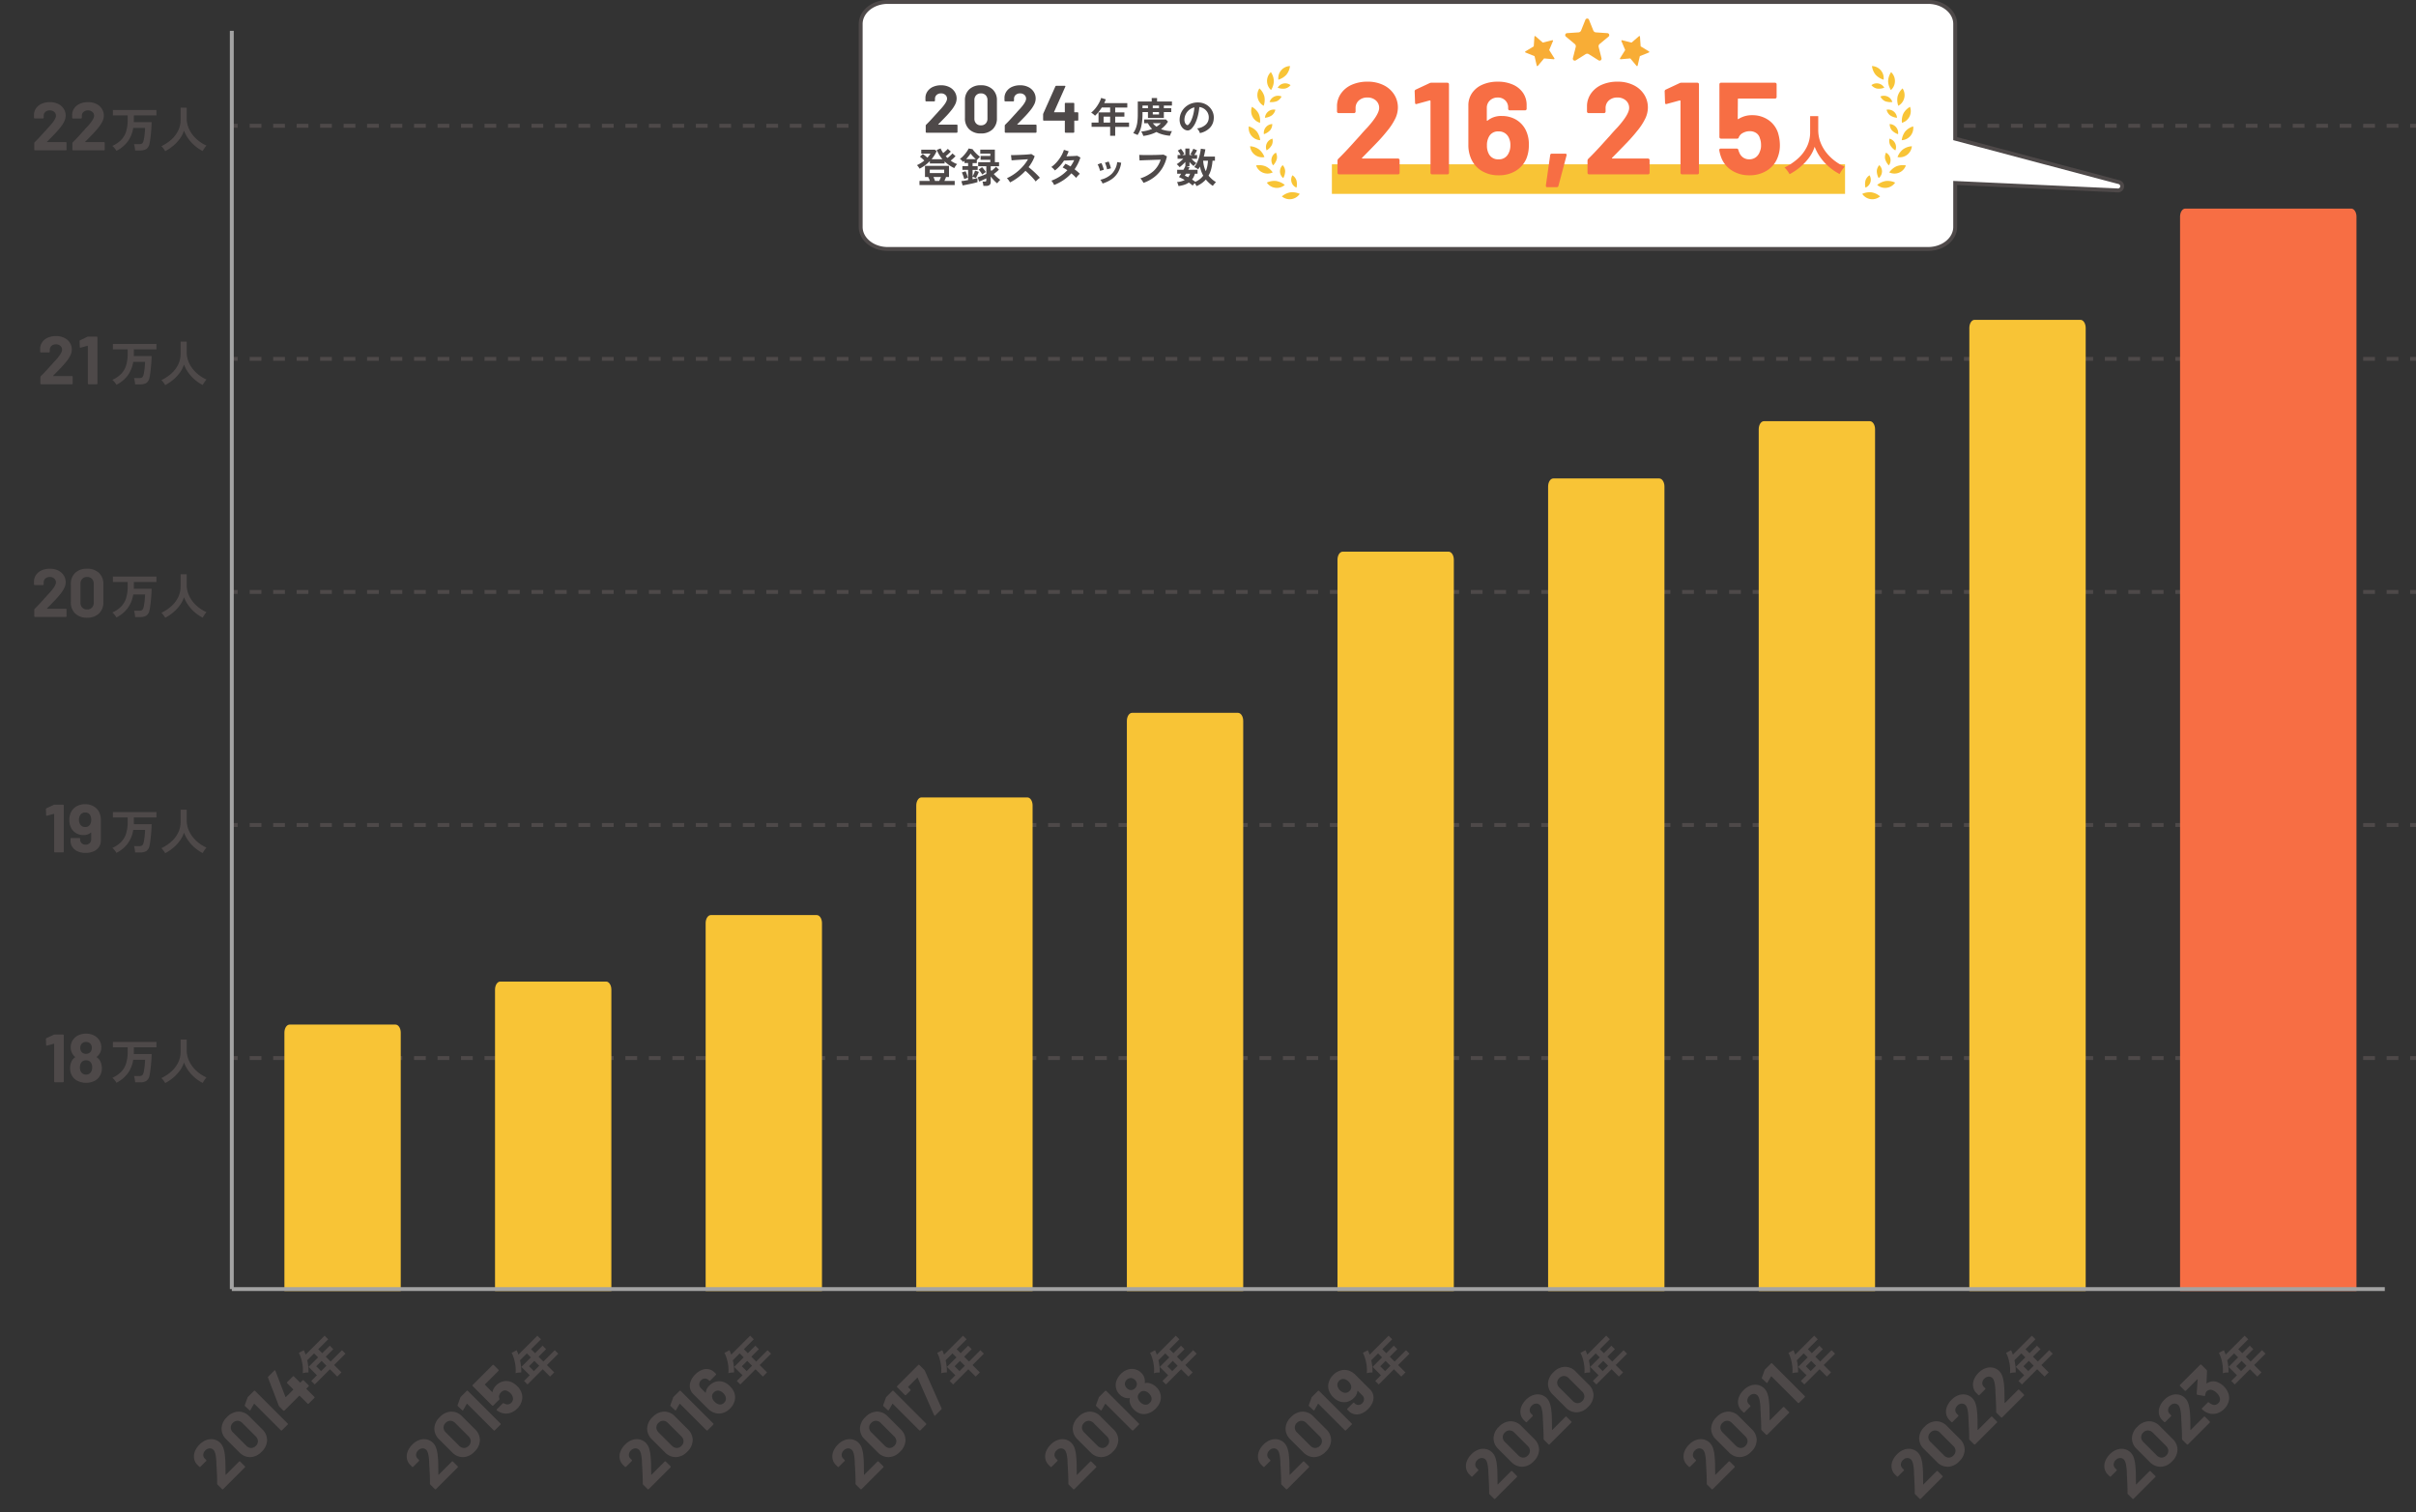 <svg xmlns="http://www.w3.org/2000/svg" xmlns:xlink="http://www.w3.org/1999/xlink" width="619.55" height="387.921" viewBox="0 0 619.55 387.921">
  <rect x="0" y="0" width="619.55" height="387.921" fill="#333333" stroke="none"/>
  <defs>
    <clipPath id="clip-path">
      <rect id="長方形_11083" data-name="長方形 11083" width="611.55" height="387.921" fill="none"/>
    </clipPath>
    <clipPath id="clip-path-3">
      <rect id="長方形_11084" data-name="長方形 11084" width="15.638" height="18.783" transform="translate(3.146 262.753)" fill="none"/>
    </clipPath>
    <clipPath id="clip-path-4">
      <rect id="長方形_11085" data-name="長方形 11085" width="25.158" height="13.573" transform="translate(20.251 265.901)" fill="none"/>
    </clipPath>
    <clipPath id="clip-path-6">
      <rect id="長方形_11087" data-name="長方形 11087" width="15.463" height="18.783" transform="translate(3.146 203.787)" fill="none"/>
    </clipPath>
    <clipPath id="clip-path-7">
      <rect id="長方形_11088" data-name="長方形 11088" width="25.158" height="13.572" transform="translate(20.251 206.937)" fill="none"/>
    </clipPath>
    <clipPath id="clip-path-9">
      <rect id="長方形_11090" data-name="長方形 11090" width="9.785" height="18.783" transform="translate(0 143.401)" fill="none"/>
    </clipPath>
    <clipPath id="clip-path-10">
      <rect id="長方形_11091" data-name="長方形 11091" width="9.959" height="18.783" transform="translate(9.365 143.401)" fill="none"/>
    </clipPath>
    <clipPath id="clip-path-11">
      <rect id="長方形_11092" data-name="長方形 11092" width="25.158" height="13.573" transform="translate(20.25 146.549)" fill="none"/>
    </clipPath>
    <clipPath id="clip-path-13">
      <rect id="長方形_11094" data-name="長方形 11094" width="9.785" height="18.783" transform="translate(1.573 83.723)" fill="none"/>
    </clipPath>
    <clipPath id="clip-path-14">
      <rect id="長方形_11095" data-name="長方形 11095" width="6.185" height="18.783" transform="translate(11.777 83.723)" fill="none"/>
    </clipPath>
    <clipPath id="clip-path-15">
      <rect id="長方形_11096" data-name="長方形 11096" width="25.158" height="13.572" transform="translate(20.25 86.871)" fill="none"/>
    </clipPath>
    <clipPath id="clip-path-16">
      <rect id="長方形_11128" data-name="長方形 11128" width="611.55" height="387.921" transform="translate(-8)" fill="none"/>
    </clipPath>
    <clipPath id="clip-path-17">
      <rect id="長方形_11098" data-name="長方形 11098" width="19.57" height="18.784" transform="translate(0 23.716)" fill="none"/>
    </clipPath>
    <clipPath id="clip-path-18">
      <rect id="長方形_11099" data-name="長方形 11099" width="25.158" height="13.573" transform="translate(20.25 26.864)" fill="none"/>
    </clipPath>
    <clipPath id="clip-path-19">
      <rect id="長方形_11100" data-name="長方形 11100" width="38.956" height="38.956" transform="translate(38.028 346.493)" fill="none"/>
    </clipPath>
    <clipPath id="clip-path-20">
      <rect id="長方形_11101" data-name="長方形 11101" width="17.98" height="17.98" transform="translate(65.97 340.463)" fill="none"/>
    </clipPath>
    <clipPath id="clip-path-21">
      <rect id="長方形_11102" data-name="長方形 11102" width="38.139" height="38.14" transform="translate(92.599 347.308)" fill="none"/>
    </clipPath>
    <clipPath id="clip-path-22">
      <rect id="長方形_11103" data-name="長方形 11103" width="17.98" height="17.98" transform="translate(120.541 340.463)" fill="none"/>
    </clipPath>
    <clipPath id="clip-path-23">
      <rect id="長方形_11104" data-name="長方形 11104" width="38.117" height="38.116" transform="translate(147.167 347.331)" fill="none"/>
    </clipPath>
    <clipPath id="clip-path-24">
      <rect id="長方形_11105" data-name="長方形 11105" width="17.981" height="17.98" transform="translate(175.11 340.463)" fill="none"/>
    </clipPath>
    <clipPath id="clip-path-25">
      <rect id="長方形_11106" data-name="長方形 11106" width="37.608" height="37.608" transform="translate(201.738 347.839)" fill="none"/>
    </clipPath>
    <clipPath id="clip-path-26">
      <rect id="長方形_11107" data-name="長方形 11107" width="17.981" height="17.98" transform="translate(229.681 340.464)" fill="none"/>
    </clipPath>
    <clipPath id="clip-path-27">
      <rect id="長方形_11108" data-name="長方形 11108" width="38.165" height="38.164" transform="translate(256.307 347.287)" fill="none"/>
    </clipPath>
    <clipPath id="clip-path-28">
      <rect id="長方形_11109" data-name="長方形 11109" width="17.981" height="17.98" transform="translate(284.251 340.464)" fill="none"/>
    </clipPath>
    <clipPath id="clip-path-29">
      <rect id="長方形_11110" data-name="長方形 11110" width="38.042" height="38.042" transform="translate(310.877 347.407)" fill="none"/>
    </clipPath>
    <clipPath id="clip-path-30">
      <rect id="長方形_11111" data-name="長方形 11111" width="17.98" height="17.98" transform="translate(338.822 340.463)" fill="none"/>
    </clipPath>
    <clipPath id="clip-path-31">
      <rect id="長方形_11112" data-name="長方形 11112" width="41.205" height="41.204" transform="translate(364.212 346.713)" fill="none"/>
    </clipPath>
    <clipPath id="clip-path-32">
      <rect id="長方形_11113" data-name="長方形 11113" width="17.981" height="17.98" transform="translate(394.627 340.463)" fill="none"/>
    </clipPath>
    <clipPath id="clip-path-33">
      <rect id="長方形_11114" data-name="長方形 11114" width="38.463" height="38.461" transform="translate(420.017 346.984)" fill="none"/>
    </clipPath>
    <clipPath id="clip-path-34">
      <rect id="長方形_11115" data-name="長方形 11115" width="17.981" height="17.98" transform="translate(447.961 340.463)" fill="none"/>
    </clipPath>
    <clipPath id="clip-path-35">
      <rect id="長方形_11116" data-name="長方形 11116" width="41.08" height="41.081" transform="translate(473.353 346.839)" fill="none"/>
    </clipPath>
    <clipPath id="clip-path-36">
      <rect id="長方形_11117" data-name="長方形 11117" width="17.981" height="17.98" transform="translate(503.766 340.463)" fill="none"/>
    </clipPath>
    <clipPath id="clip-path-37">
      <rect id="長方形_11118" data-name="長方形 11118" width="40.662" height="40.661" transform="translate(527.921 347.26)" fill="none"/>
    </clipPath>
    <clipPath id="clip-path-38">
      <rect id="長方形_11119" data-name="長方形 11119" width="17.981" height="17.98" transform="translate(558.337 340.464)" fill="none"/>
    </clipPath>
    <clipPath id="clip-path-39">
      <rect id="長方形_11120" data-name="長方形 11120" width="65.882" height="11.374" transform="translate(227.029 37.659)" fill="none"/>
    </clipPath>
    <clipPath id="clip-path-40">
      <rect id="長方形_11121" data-name="長方形 11121" width="10.542" height="11.374" transform="translate(293.437 37.659)" fill="none"/>
    </clipPath>
    <clipPath id="clip-path-41">
      <rect id="長方形_11122" data-name="長方形 11122" width="21.609" height="11.374" transform="translate(271.479 24.768)" fill="none"/>
    </clipPath>
    <clipPath id="clip-path-42">
      <rect id="長方形_11123" data-name="長方形 11123" width="10.541" height="11.374" transform="translate(293.616 24.768)" fill="none"/>
    </clipPath>
    <clipPath id="clip-path-43">
      <rect id="長方形_11124" data-name="長方形 11124" width="9.627" height="18.481" transform="translate(228.616 19.432)" fill="none"/>
    </clipPath>
    <clipPath id="clip-path-44">
      <rect id="長方形_11125" data-name="長方形 11125" width="9.799" height="18.481" transform="translate(238.656 19.432)" fill="none"/>
    </clipPath>
    <clipPath id="clip-path-45">
      <rect id="長方形_11126" data-name="長方形 11126" width="9.627" height="18.481" transform="translate(248.884 19.432)" fill="none"/>
    </clipPath>
    <clipPath id="clip-path-46">
      <rect id="長方形_11127" data-name="長方形 11127" width="10.4" height="18.481" transform="translate(258.924 19.432)" fill="none"/>
    </clipPath>
    <clipPath id="clip-path-47">
      <rect id="長方形_11130" data-name="長方形 11130" width="131.595" height="7.591" transform="translate(333.543 42.138)" fill="none"/>
    </clipPath>
    <clipPath id="clip-path-49">
      <rect id="長方形_11131" data-name="長方形 11131" width="51.885" height="36.101" transform="translate(333.476 16.183)" fill="none"/>
    </clipPath>
    <clipPath id="clip-path-50">
      <rect id="長方形_11132" data-name="長方形 11132" width="8.899" height="36.101" transform="translate(387.041 16.183)" fill="none"/>
    </clipPath>
    <clipPath id="clip-path-51">
      <rect id="長方形_11133" data-name="長方形 11133" width="32.173" height="36.101" transform="translate(397.585 16.183)" fill="none"/>
    </clipPath>
    <clipPath id="clip-path-52">
      <rect id="長方形_11134" data-name="長方形 11134" width="18.101" height="36.101" transform="translate(431.437 16.183)" fill="none"/>
    </clipPath>
    <clipPath id="clip-path-53">
      <rect id="長方形_11135" data-name="長方形 11135" width="16.792" height="18.119" transform="translate(448.866 28.773)" fill="none"/>
    </clipPath>
  </defs>
  <g id="グループ_14677" data-name="グループ 14677" transform="translate(8)">
    <g id="グループ_14678" data-name="グループ 14678">
      <g id="グループ_14677-2" data-name="グループ 14677" clip-path="url(#clip-path)">
        <line id="線_19389" data-name="線 19389" x1="1.5" transform="translate(610.05 271.395)" fill="none" stroke="#4e4949" stroke-miterlimit="10" stroke-width="1"/>
      </g>
    </g>
    <line id="線_19390" data-name="線 19390" x1="552.59" transform="translate(54.449 271.395)" fill="none" stroke="#4e4949" stroke-miterlimit="10" stroke-width="1" stroke-dasharray="3.011 3.011"/>
    <line id="線_19391" data-name="線 19391" x1="1.5" transform="translate(51.443 271.395)" fill="none" stroke="#4e4949" stroke-miterlimit="10" stroke-width="1"/>
    <g id="グループ_14686" data-name="グループ 14686">
      <g id="グループ_14685" data-name="グループ 14685" clip-path="url(#clip-path)">
        <g id="グループ_14681" data-name="グループ 14681" style="isolation: isolate">
          <g id="グループ_14680" data-name="グループ 14680">
            <g id="グループ_14679" data-name="グループ 14679" clip-path="url(#clip-path-3)">
              <path id="パス_11424" data-name="パス 11424" d="M2.621-12.179a.52.52,0,0,1,.262-.052H5a.2.2,0,0,1,.149.061.2.2,0,0,1,.061.149V-.21a.2.2,0,0,1-.061.149A.2.2,0,0,1,5,0H2.953A.2.2,0,0,1,2.8-.061.2.2,0,0,1,2.743-.21V-9.785a.1.1,0,0,0-.035-.07.057.057,0,0,0-.07-.017L.909-9.4l-.07.017q-.157,0-.157-.192l-.052-1.5a.247.247,0,0,1,.157-.245Zm11.952,6.8a3.968,3.968,0,0,1,.4,1.8,3.521,3.521,0,0,1-.437,1.8A3.3,3.3,0,0,1,13.148-.376,4.547,4.547,0,0,1,10.921.14a4.784,4.784,0,0,1-2.2-.5A3.285,3.285,0,0,1,7.251-1.8a3.9,3.9,0,0,1-.419-1.8,4.111,4.111,0,0,1,.4-1.8,2.483,2.483,0,0,1,.874-1q.07-.052,0-.122a2.68,2.68,0,0,1-.716-.839,3.1,3.1,0,0,1-.4-1.573,3.208,3.208,0,0,1,.7-2.1,3.329,3.329,0,0,1,1.354-1.057,4.584,4.584,0,0,1,1.878-.376,4.4,4.4,0,0,1,1.887.384,3.5,3.5,0,0,1,1.328,1.048,3.344,3.344,0,0,1,.7,2.1A2.97,2.97,0,0,1,14.38-7.3a3.011,3.011,0,0,1-.716.769q-.07.07,0,.122A2.531,2.531,0,0,1,14.572-5.382ZM9.61-9.575a1.62,1.62,0,0,0-.175.734,1.814,1.814,0,0,0,.227.909A1.368,1.368,0,0,0,10.9-7.3a1.455,1.455,0,0,0,1.276-.629,1.789,1.789,0,0,0,.227-.926,1.62,1.62,0,0,0-.175-.734,1.29,1.29,0,0,0-.524-.55,1.619,1.619,0,0,0-.821-.2,1.468,1.468,0,0,0-.76.2A1.283,1.283,0,0,0,9.61-9.575Zm2.551,6.989a2.079,2.079,0,0,0,.332-1.223,2.191,2.191,0,0,0-.245-1.083A1.388,1.388,0,0,0,10.9-5.626,1.349,1.349,0,0,0,9.61-4.91a2.186,2.186,0,0,0-.262,1.136,2.034,2.034,0,0,0,.3,1.136,1.381,1.381,0,0,0,1.276.664A1.38,1.38,0,0,0,12.161-2.586Z" transform="translate(3.146 277.605)" fill="#4e4949"/>
            </g>
          </g>
        </g>
        <g id="グループ_14684" data-name="グループ 14684" style="isolation: isolate">
          <g id="グループ_14683" data-name="グループ 14683">
            <g id="グループ_14682" data-name="グループ 14682" clip-path="url(#clip-path-4)">
              <path id="パス_11425" data-name="パス 11425" d="M1.6.767A4.337,4.337,0,0,0,1.138.082,3.2,3.2,0,0,0,.553-.5,7.663,7.663,0,0,0,2.78-2,5.348,5.348,0,0,0,4.069-4.145a9.969,9.969,0,0,0,.421-3.1V-8.327H.7V-9.711h11.17v1.384h-5.8v1.409q0,.164-.013.314h4.579q-.013.566-.057,1.308t-.12,1.528q-.075.786-.17,1.5t-.208,1.2A2.123,2.123,0,0,1,9.3.277,2.861,2.861,0,0,1,7.7.654H6.4Q6.39.428,6.346.126t-.1-.6a2.7,2.7,0,0,0-.132-.484H7.4a1.329,1.329,0,0,0,.792-.182,1.2,1.2,0,0,0,.365-.673q.075-.289.145-.717t.126-.906q.057-.478.088-.925t.031-.761H5.912A7.931,7.931,0,0,1,4.5-1.629,8.326,8.326,0,0,1,1.6.767ZM14.114.843a6.51,6.51,0,0,0-.44-.673,3.63,3.63,0,0,0-.541-.6,11.163,11.163,0,0,0,2.516-1.667,7.491,7.491,0,0,0,1.767-2.283,6.3,6.3,0,0,0,.648-2.855v-3.082h1.56v2.654a6.577,6.577,0,0,0,.415,2.352,7.47,7.47,0,0,0,1.132,2,8.964,8.964,0,0,0,1.623,1.591,9.556,9.556,0,0,0,1.9,1.126,6.39,6.39,0,0,0-.522.679,7.358,7.358,0,0,0-.447.73A10.605,10.605,0,0,1,21.711-.541a10.023,10.023,0,0,1-1.654-1.8,9.175,9.175,0,0,1-1.126-2.088,7.334,7.334,0,0,1-1.094,2.12A10.289,10.289,0,0,1,16.151-.522,11.453,11.453,0,0,1,14.114.843Z" transform="translate(20.251 276.971)" fill="#4e4949"/>
            </g>
          </g>
        </g>
        <line id="線_19392" data-name="線 19392" x1="1.5" transform="translate(610.05 211.615)" fill="none" stroke="#4e4949" stroke-miterlimit="10" stroke-width="1"/>
      </g>
    </g>
    <line id="線_19393" data-name="線 19393" x1="552.59" transform="translate(54.449 211.615)" fill="none" stroke="#4e4949" stroke-miterlimit="10" stroke-width="1" stroke-dasharray="3.011 3.011"/>
    <line id="線_19394" data-name="線 19394" x1="1.5" transform="translate(51.443 211.615)" fill="none" stroke="#4e4949" stroke-miterlimit="10" stroke-width="1"/>
    <g id="グループ_14694" data-name="グループ 14694">
      <g id="グループ_14693" data-name="グループ 14693" clip-path="url(#clip-path)">
        <g id="グループ_14689" data-name="グループ 14689" style="isolation: isolate">
          <g id="グループ_14688" data-name="グループ 14688">
            <g id="グループ_14687" data-name="グループ 14687" clip-path="url(#clip-path-6)">
              <path id="パス_11422" data-name="パス 11422" d="M2.621-12.179a.52.52,0,0,1,.262-.052H5a.2.2,0,0,1,.149.061.2.2,0,0,1,.061.149V-.21a.2.2,0,0,1-.061.149A.2.2,0,0,1,5,0H2.953A.2.2,0,0,1,2.8-.061.2.2,0,0,1,2.743-.21V-9.785a.1.1,0,0,0-.035-.07.057.057,0,0,0-.07-.017L.909-9.4l-.07.017q-.157,0-.157-.192l-.052-1.5a.247.247,0,0,1,.157-.245Zm11.794,2.167a4.46,4.46,0,0,1,.3,1.712V-3.04a2.913,2.913,0,0,1-.489,1.669,3.15,3.15,0,0,1-1.38,1.118A5.02,5.02,0,0,1,10.8.14,4.851,4.851,0,0,1,8.789-.253a3.215,3.215,0,0,1-1.363-1.1,2.8,2.8,0,0,1-.489-1.634v-.489A.2.2,0,0,1,7-3.626a.2.2,0,0,1,.149-.061H9.191a.2.2,0,0,1,.149.061.2.2,0,0,1,.061.149v.157a1.289,1.289,0,0,0,.393.961,1.377,1.377,0,0,0,1,.384,1.435,1.435,0,0,0,1.048-.393,1.345,1.345,0,0,0,.4-1V-5a.07.07,0,0,0-.035-.07.057.057,0,0,0-.07.017,2.806,2.806,0,0,1-1.887.612,3.68,3.68,0,0,1-1.878-.481,3.339,3.339,0,0,1-1.3-1.389A4.234,4.234,0,0,1,6.64-8.317a4.436,4.436,0,0,1,.349-1.817A3.439,3.439,0,0,1,8.4-11.759a4.278,4.278,0,0,1,2.28-.594,4.26,4.26,0,0,1,2.315.62A3.507,3.507,0,0,1,14.415-10.012ZM10.676-6.5a1.387,1.387,0,0,0,1.31-.716,2.323,2.323,0,0,0,.262-1.171,2.5,2.5,0,0,0-.227-1.066,1.362,1.362,0,0,0-1.328-.769,1.407,1.407,0,0,0-1.328.769,2.294,2.294,0,0,0-.262,1.1A2.179,2.179,0,0,0,9.4-7.2,1.413,1.413,0,0,0,10.676-6.5Z" transform="translate(3.146 218.639)" fill="#4e4949"/>
            </g>
          </g>
        </g>
        <g id="グループ_14692" data-name="グループ 14692" style="isolation: isolate">
          <g id="グループ_14691" data-name="グループ 14691">
            <g id="グループ_14690" data-name="グループ 14690" clip-path="url(#clip-path-7)">
              <path id="パス_11423" data-name="パス 11423" d="M1.6.767A4.337,4.337,0,0,0,1.138.082,3.2,3.2,0,0,0,.553-.5,7.663,7.663,0,0,0,2.78-2,5.348,5.348,0,0,0,4.069-4.145a9.969,9.969,0,0,0,.421-3.1V-8.327H.7V-9.711h11.17v1.384h-5.8v1.409q0,.164-.013.314h4.579q-.013.566-.057,1.308t-.12,1.528q-.075.786-.17,1.5t-.208,1.2A2.123,2.123,0,0,1,9.3.277,2.861,2.861,0,0,1,7.7.654H6.4Q6.39.428,6.346.126t-.1-.6a2.7,2.7,0,0,0-.132-.484H7.4a1.329,1.329,0,0,0,.792-.182,1.2,1.2,0,0,0,.365-.673q.075-.289.145-.717t.126-.906q.057-.478.088-.925t.031-.761H5.912A7.931,7.931,0,0,1,4.5-1.629,8.326,8.326,0,0,1,1.6.767ZM14.114.843a6.51,6.51,0,0,0-.44-.673,3.63,3.63,0,0,0-.541-.6,11.163,11.163,0,0,0,2.516-1.667,7.491,7.491,0,0,0,1.767-2.283,6.3,6.3,0,0,0,.648-2.855v-3.082h1.56v2.654a6.577,6.577,0,0,0,.415,2.352,7.47,7.47,0,0,0,1.132,2,8.964,8.964,0,0,0,1.623,1.591,9.556,9.556,0,0,0,1.9,1.126,6.39,6.39,0,0,0-.522.679,7.358,7.358,0,0,0-.447.73A10.605,10.605,0,0,1,21.711-.541a10.023,10.023,0,0,1-1.654-1.8,9.175,9.175,0,0,1-1.126-2.088,7.334,7.334,0,0,1-1.094,2.12A10.289,10.289,0,0,1,16.151-.522,11.453,11.453,0,0,1,14.114.843Z" transform="translate(20.251 218.006)" fill="#4e4949"/>
            </g>
          </g>
        </g>
        <line id="線_19395" data-name="線 19395" x1="1.5" transform="translate(610.05 151.832)" fill="none" stroke="#4e4949" stroke-miterlimit="10" stroke-width="1"/>
      </g>
    </g>
    <line id="線_19396" data-name="線 19396" x1="552.59" transform="translate(54.449 151.832)" fill="none" stroke="#4e4949" stroke-miterlimit="10" stroke-width="1" stroke-dasharray="3.011 3.011"/>
    <line id="線_19397" data-name="線 19397" x1="1.5" transform="translate(51.443 151.832)" fill="none" stroke="#4e4949" stroke-miterlimit="10" stroke-width="1"/>
    <g id="グループ_14705" data-name="グループ 14705">
      <g id="グループ_14704" data-name="グループ 14704" clip-path="url(#clip-path)">
        <g id="グループ_14697" data-name="グループ 14697" style="isolation: isolate">
          <g id="グループ_14696" data-name="グループ 14696">
            <g id="グループ_14695" data-name="グループ 14695" clip-path="url(#clip-path-9)">
              <path id="パス_11419" data-name="パス 11419" d="M4.071-2.219a.057.057,0,0,0-.017.07.07.07,0,0,0,.07.035H8.859a.2.2,0,0,1,.149.061.2.2,0,0,1,.061.149V-.21a.2.2,0,0,1-.061.149A.2.2,0,0,1,8.859,0H1A.2.2,0,0,1,.847-.061.2.2,0,0,1,.786-.21V-1.817a.356.356,0,0,1,.1-.262q.856-.839,1.747-1.826T3.757-5.137q.489-.577,1-1.1Q6.343-8,6.343-8.859a1.291,1.291,0,0,0-.437-1,1.633,1.633,0,0,0-1.136-.393,1.633,1.633,0,0,0-1.136.393A1.331,1.331,0,0,0,3.2-8.824v.437a.2.2,0,0,1-.061.149.2.2,0,0,1-.149.061H.926a.2.2,0,0,1-.149-.061.2.2,0,0,1-.061-.149v-.821a3,3,0,0,1,.594-1.669,3.447,3.447,0,0,1,1.442-1.11,5.089,5.089,0,0,1,2.018-.384,4.733,4.733,0,0,1,2.158.463,3.49,3.49,0,0,1,1.415,1.249,3.2,3.2,0,0,1,.5,1.747,3.474,3.474,0,0,1-.367,1.5,8.309,8.309,0,0,1-1.1,1.66Q6.832-5.067,6.2-4.4T4.333-2.481Z" transform="translate(0 158.253)" fill="#4e4949"/>
            </g>
          </g>
        </g>
        <g id="グループ_14700" data-name="グループ 14700" style="isolation: isolate">
          <g id="グループ_14699" data-name="グループ 14699">
            <g id="グループ_14698" data-name="グループ 14698" clip-path="url(#clip-path-10)">
              <path id="パス_11420" data-name="パス 11420" d="M4.962.192A4.2,4.2,0,0,1,1.922-.882,3.868,3.868,0,0,1,.8-3.809V-8.422a3.8,3.8,0,0,1,1.118-2.883,4.225,4.225,0,0,1,3.04-1.066,4.256,4.256,0,0,1,3.049,1.066A3.779,3.779,0,0,1,9.138-8.422v4.613A3.852,3.852,0,0,1,8.011-.882,4.236,4.236,0,0,1,4.962.192Zm0-2.114A1.654,1.654,0,0,0,6.212-2.4a1.773,1.773,0,0,0,.463-1.284V-8.492a1.773,1.773,0,0,0-.463-1.284,1.654,1.654,0,0,0-1.249-.481,1.632,1.632,0,0,0-1.232.481,1.773,1.773,0,0,0-.463,1.284v4.805A1.773,1.773,0,0,0,3.73-2.4,1.632,1.632,0,0,0,4.962-1.922Z" transform="translate(9.365 158.253)" fill="#4e4949"/>
            </g>
          </g>
        </g>
        <g id="グループ_14703" data-name="グループ 14703" style="isolation: isolate">
          <g id="グループ_14702" data-name="グループ 14702">
            <g id="グループ_14701" data-name="グループ 14701" clip-path="url(#clip-path-11)">
              <path id="パス_11421" data-name="パス 11421" d="M1.6.767A4.337,4.337,0,0,0,1.138.082,3.2,3.2,0,0,0,.553-.5,7.663,7.663,0,0,0,2.78-2,5.348,5.348,0,0,0,4.069-4.145a9.969,9.969,0,0,0,.421-3.1V-8.327H.7V-9.711h11.17v1.384h-5.8v1.409q0,.164-.013.314h4.579q-.013.566-.057,1.308t-.12,1.528q-.075.786-.17,1.5t-.208,1.2A2.123,2.123,0,0,1,9.3.277,2.861,2.861,0,0,1,7.7.654H6.4Q6.39.428,6.346.126t-.1-.6a2.7,2.7,0,0,0-.132-.484H7.4a1.329,1.329,0,0,0,.792-.182,1.2,1.2,0,0,0,.365-.673q.075-.289.145-.717t.126-.906q.057-.478.088-.925t.031-.761H5.912A7.931,7.931,0,0,1,4.5-1.629,8.326,8.326,0,0,1,1.6.767ZM14.114.843a6.51,6.51,0,0,0-.44-.673,3.63,3.63,0,0,0-.541-.6,11.163,11.163,0,0,0,2.516-1.667,7.491,7.491,0,0,0,1.767-2.283,6.3,6.3,0,0,0,.648-2.855v-3.082h1.56v2.654a6.577,6.577,0,0,0,.415,2.352,7.47,7.47,0,0,0,1.132,2,8.964,8.964,0,0,0,1.623,1.591,9.556,9.556,0,0,0,1.9,1.126,6.39,6.39,0,0,0-.522.679,7.358,7.358,0,0,0-.447.73A10.605,10.605,0,0,1,21.711-.541a10.023,10.023,0,0,1-1.654-1.8,9.175,9.175,0,0,1-1.126-2.088,7.334,7.334,0,0,1-1.094,2.12A10.289,10.289,0,0,1,16.151-.522,11.453,11.453,0,0,1,14.114.843Z" transform="translate(20.25 157.618)" fill="#4e4949"/>
            </g>
          </g>
        </g>
        <line id="線_19398" data-name="線 19398" x1="1.5" transform="translate(610.05 92.051)" fill="none" stroke="#4e4949" stroke-miterlimit="10" stroke-width="1"/>
      </g>
    </g>
    <line id="線_19399" data-name="線 19399" x1="552.59" transform="translate(54.449 92.051)" fill="none" stroke="#4e4949" stroke-miterlimit="10" stroke-width="1" stroke-dasharray="3.011 3.011"/>
    <line id="線_19400" data-name="線 19400" x1="1.5" transform="translate(51.443 92.051)" fill="none" stroke="#4e4949" stroke-miterlimit="10" stroke-width="1"/>
    <g id="グループ_14716" data-name="グループ 14716">
      <g id="グループ_14715" data-name="グループ 14715" clip-path="url(#clip-path)">
        <g id="グループ_14708" data-name="グループ 14708" style="isolation: isolate">
          <g id="グループ_14707" data-name="グループ 14707">
            <g id="グループ_14706" data-name="グループ 14706" clip-path="url(#clip-path-13)">
              <path id="パス_11417" data-name="パス 11417" d="M4.071-2.219a.057.057,0,0,0-.017.07.07.07,0,0,0,.07.035H8.859a.2.2,0,0,1,.149.061.2.2,0,0,1,.061.149V-.21a.2.2,0,0,1-.061.149A.2.2,0,0,1,8.859,0H1A.2.2,0,0,1,.847-.061.2.2,0,0,1,.786-.21V-1.817a.356.356,0,0,1,.1-.262q.856-.839,1.747-1.826T3.757-5.137q.489-.577,1-1.1Q6.343-8,6.343-8.859a1.291,1.291,0,0,0-.437-1,1.633,1.633,0,0,0-1.136-.393,1.633,1.633,0,0,0-1.136.393A1.331,1.331,0,0,0,3.2-8.824v.437a.2.2,0,0,1-.061.149.2.2,0,0,1-.149.061H.926a.2.2,0,0,1-.149-.061.2.2,0,0,1-.061-.149v-.821a3,3,0,0,1,.594-1.669,3.447,3.447,0,0,1,1.442-1.11,5.089,5.089,0,0,1,2.018-.384,4.733,4.733,0,0,1,2.158.463,3.49,3.49,0,0,1,1.415,1.249,3.2,3.2,0,0,1,.5,1.747,3.474,3.474,0,0,1-.367,1.5,8.309,8.309,0,0,1-1.1,1.66Q6.832-5.067,6.2-4.4T4.333-2.481Z" transform="translate(1.573 98.574)" fill="#4e4949"/>
            </g>
          </g>
        </g>
        <g id="グループ_14711" data-name="グループ 14711" style="isolation: isolate">
          <g id="グループ_14710" data-name="グループ 14710">
            <g id="グループ_14709" data-name="グループ 14709" clip-path="url(#clip-path-14)">
              <path id="パス_11416" data-name="パス 11416" d="M2.621-12.179a.52.52,0,0,1,.262-.052H5a.2.2,0,0,1,.149.061.2.2,0,0,1,.061.149V-.21a.2.2,0,0,1-.061.149A.2.2,0,0,1,5,0H2.953A.2.2,0,0,1,2.8-.061.2.2,0,0,1,2.743-.21V-9.785a.1.1,0,0,0-.035-.07.057.057,0,0,0-.07-.017L.909-9.4l-.07.017q-.157,0-.157-.192l-.052-1.5a.247.247,0,0,1,.157-.245Z" transform="translate(11.777 98.574)" fill="#4e4949"/>
            </g>
          </g>
        </g>
        <g id="グループ_14714" data-name="グループ 14714" style="isolation: isolate">
          <g id="グループ_14713" data-name="グループ 14713">
            <g id="グループ_14712" data-name="グループ 14712" clip-path="url(#clip-path-15)">
              <path id="パス_11418" data-name="パス 11418" d="M1.6.767A4.337,4.337,0,0,0,1.138.082,3.2,3.2,0,0,0,.553-.5,7.663,7.663,0,0,0,2.78-2,5.348,5.348,0,0,0,4.069-4.145a9.969,9.969,0,0,0,.421-3.1V-8.327H.7V-9.711h11.17v1.384h-5.8v1.409q0,.164-.013.314h4.579q-.013.566-.057,1.308t-.12,1.528q-.075.786-.17,1.5t-.208,1.2A2.123,2.123,0,0,1,9.3.277,2.861,2.861,0,0,1,7.7.654H6.4Q6.39.428,6.346.126t-.1-.6a2.7,2.7,0,0,0-.132-.484H7.4a1.329,1.329,0,0,0,.792-.182,1.2,1.2,0,0,0,.365-.673q.075-.289.145-.717t.126-.906q.057-.478.088-.925t.031-.761H5.912A7.931,7.931,0,0,1,4.5-1.629,8.326,8.326,0,0,1,1.6.767ZM14.114.843a6.51,6.51,0,0,0-.44-.673,3.63,3.63,0,0,0-.541-.6,11.163,11.163,0,0,0,2.516-1.667,7.491,7.491,0,0,0,1.767-2.283,6.3,6.3,0,0,0,.648-2.855v-3.082h1.56v2.654a6.577,6.577,0,0,0,.415,2.352,7.47,7.47,0,0,0,1.132,2,8.964,8.964,0,0,0,1.623,1.591,9.556,9.556,0,0,0,1.9,1.126,6.39,6.39,0,0,0-.522.679,7.358,7.358,0,0,0-.447.73A10.605,10.605,0,0,1,21.711-.541a10.023,10.023,0,0,1-1.654-1.8,9.175,9.175,0,0,1-1.126-2.088,7.334,7.334,0,0,1-1.094,2.12A10.289,10.289,0,0,1,16.151-.522,11.453,11.453,0,0,1,14.114.843Z" transform="translate(20.25 97.941)" fill="#4e4949"/>
            </g>
          </g>
        </g>
        <line id="線_19401" data-name="線 19401" x1="1.5" transform="translate(610.05 32.27)" fill="none" stroke="#4e4949" stroke-miterlimit="10" stroke-width="1"/>
      </g>
    </g>
    <line id="線_19402" data-name="線 19402" x1="552.59" transform="translate(54.449 32.27)" fill="none" stroke="#4e4949" stroke-miterlimit="10" stroke-width="1" stroke-dasharray="3.011 3.011"/>
    <line id="線_19403" data-name="線 19403" x1="1.5" transform="translate(51.443 32.27)" fill="none" stroke="#4e4949" stroke-miterlimit="10" stroke-width="1"/>
    <g id="グループ_14808" data-name="グループ 14808">
      <g id="グループ_14807" data-name="グループ 14807" clip-path="url(#clip-path-16)">
        <g id="グループ_14719" data-name="グループ 14719" style="isolation: isolate">
          <g id="グループ_14718" data-name="グループ 14718">
            <g id="グループ_14717" data-name="グループ 14717" clip-path="url(#clip-path-17)">
              <path id="パス_11415" data-name="パス 11415" d="M4.071-2.219a.057.057,0,0,0-.017.07.07.07,0,0,0,.07.035H8.859a.2.2,0,0,1,.149.061.2.2,0,0,1,.061.149V-.21a.2.2,0,0,1-.061.149A.2.2,0,0,1,8.859,0H1A.2.2,0,0,1,.847-.061.2.2,0,0,1,.786-.21V-1.817a.356.356,0,0,1,.1-.262q.856-.839,1.747-1.826T3.757-5.137q.489-.577,1-1.1Q6.343-8,6.343-8.859a1.291,1.291,0,0,0-.437-1,1.633,1.633,0,0,0-1.136-.393,1.633,1.633,0,0,0-1.136.393A1.331,1.331,0,0,0,3.2-8.824v.437a.2.2,0,0,1-.061.149.2.2,0,0,1-.149.061H.926a.2.2,0,0,1-.149-.061.2.2,0,0,1-.061-.149v-.821a3,3,0,0,1,.594-1.669,3.447,3.447,0,0,1,1.442-1.11,5.089,5.089,0,0,1,2.018-.384,4.733,4.733,0,0,1,2.158.463,3.49,3.49,0,0,1,1.415,1.249,3.2,3.2,0,0,1,.5,1.747,3.474,3.474,0,0,1-.367,1.5,8.309,8.309,0,0,1-1.1,1.66Q6.832-5.067,6.2-4.4T4.333-2.481Zm9.785,0a.057.057,0,0,0-.017.07.07.07,0,0,0,.07.035h4.735a.2.2,0,0,1,.149.061.2.2,0,0,1,.061.149V-.21a.2.2,0,0,1-.061.149A.2.2,0,0,1,18.644,0H10.781a.2.2,0,0,1-.149-.061.2.2,0,0,1-.061-.149V-1.817a.356.356,0,0,1,.1-.262q.856-.839,1.747-1.826t1.118-1.232q.489-.577,1-1.1Q16.128-8,16.128-8.859a1.291,1.291,0,0,0-.437-1,1.633,1.633,0,0,0-1.136-.393,1.633,1.633,0,0,0-1.136.393,1.331,1.331,0,0,0-.437,1.04v.437a.2.2,0,0,1-.061.149.2.2,0,0,1-.149.061H10.711a.2.2,0,0,1-.149-.061.2.2,0,0,1-.061-.149v-.821a3,3,0,0,1,.594-1.669,3.447,3.447,0,0,1,1.442-1.11,5.089,5.089,0,0,1,2.018-.384,4.733,4.733,0,0,1,2.158.463,3.49,3.49,0,0,1,1.415,1.249,3.2,3.2,0,0,1,.5,1.747,3.474,3.474,0,0,1-.367,1.5,8.309,8.309,0,0,1-1.1,1.66q-.542.681-1.171,1.345t-1.87,1.922Z" transform="translate(0 38.567)" fill="#4e4949"/>
            </g>
          </g>
        </g>
        <g id="グループ_14722" data-name="グループ 14722" style="isolation: isolate">
          <g id="グループ_14721" data-name="グループ 14721">
            <g id="グループ_14720" data-name="グループ 14720" clip-path="url(#clip-path-18)">
              <path id="パス_11414" data-name="パス 11414" d="M1.6.767A4.337,4.337,0,0,0,1.138.082,3.2,3.2,0,0,0,.553-.5,7.663,7.663,0,0,0,2.78-2,5.348,5.348,0,0,0,4.069-4.145a9.969,9.969,0,0,0,.421-3.1V-8.327H.7V-9.711h11.17v1.384h-5.8v1.409q0,.164-.013.314h4.579q-.013.566-.057,1.308t-.12,1.528q-.075.786-.17,1.5t-.208,1.2A2.123,2.123,0,0,1,9.3.277,2.861,2.861,0,0,1,7.7.654H6.4Q6.39.428,6.346.126t-.1-.6a2.7,2.7,0,0,0-.132-.484H7.4a1.329,1.329,0,0,0,.792-.182,1.2,1.2,0,0,0,.365-.673q.075-.289.145-.717t.126-.906q.057-.478.088-.925t.031-.761H5.912A7.931,7.931,0,0,1,4.5-1.629,8.326,8.326,0,0,1,1.6.767ZM14.114.843a6.51,6.51,0,0,0-.44-.673,3.63,3.63,0,0,0-.541-.6,11.163,11.163,0,0,0,2.516-1.667,7.491,7.491,0,0,0,1.767-2.283,6.3,6.3,0,0,0,.648-2.855v-3.082h1.56v2.654a6.577,6.577,0,0,0,.415,2.352,7.47,7.47,0,0,0,1.132,2,8.964,8.964,0,0,0,1.623,1.591,9.556,9.556,0,0,0,1.9,1.126,6.39,6.39,0,0,0-.522.679,7.358,7.358,0,0,0-.447.73A10.605,10.605,0,0,1,21.711-.541a10.023,10.023,0,0,1-1.654-1.8,9.175,9.175,0,0,1-1.126-2.088,7.334,7.334,0,0,1-1.094,2.12A10.289,10.289,0,0,1,16.151-.522,11.453,11.453,0,0,1,14.114.843Z" transform="translate(20.25 37.934)" fill="#4e4949"/>
            </g>
          </g>
        </g>
        <g id="グループ_14725" data-name="グループ 14725" style="isolation: isolate">
          <g id="グループ_14724" data-name="グループ 14724">
            <g id="グループ_14723" data-name="グループ 14723" clip-path="url(#clip-path-19)">
              <path id="パス_11426" data-name="パス 11426" d="M4.071-2.219a.057.057,0,0,0-.017.07.07.07,0,0,0,.07.035H8.859a.2.2,0,0,1,.149.061.2.2,0,0,1,.061.149V-.21a.2.2,0,0,1-.061.149A.2.2,0,0,1,8.859,0H1A.2.2,0,0,1,.847-.061.2.2,0,0,1,.786-.21V-1.817a.356.356,0,0,1,.1-.262q.856-.839,1.747-1.826T3.757-5.137q.489-.577,1-1.1Q6.343-8,6.343-8.859a1.291,1.291,0,0,0-.437-1,1.633,1.633,0,0,0-1.136-.393,1.633,1.633,0,0,0-1.136.393A1.331,1.331,0,0,0,3.2-8.824v.437a.2.2,0,0,1-.061.149.2.2,0,0,1-.149.061H.926a.2.2,0,0,1-.149-.061.2.2,0,0,1-.061-.149v-.821a3,3,0,0,1,.594-1.669,3.447,3.447,0,0,1,1.442-1.11,5.089,5.089,0,0,1,2.018-.384,4.733,4.733,0,0,1,2.158.463,3.49,3.49,0,0,1,1.415,1.249,3.2,3.2,0,0,1,.5,1.747,3.474,3.474,0,0,1-.367,1.5,8.309,8.309,0,0,1-1.1,1.66Q6.832-5.067,6.2-4.4T4.333-2.481ZM14.747.192a4.2,4.2,0,0,1-3.04-1.075,3.868,3.868,0,0,1-1.118-2.927V-8.422a3.8,3.8,0,0,1,1.118-2.883,4.225,4.225,0,0,1,3.04-1.066A4.256,4.256,0,0,1,17.8-11.305a3.779,3.779,0,0,1,1.127,2.883v4.613A3.852,3.852,0,0,1,17.8-.882,4.236,4.236,0,0,1,14.747.192Zm0-2.114A1.654,1.654,0,0,0,16-2.4a1.773,1.773,0,0,0,.463-1.284V-8.492A1.773,1.773,0,0,0,16-9.776a1.654,1.654,0,0,0-1.249-.481,1.632,1.632,0,0,0-1.232.481,1.773,1.773,0,0,0-.463,1.284v4.805A1.773,1.773,0,0,0,13.515-2.4,1.632,1.632,0,0,0,14.747-1.922ZM22-12.179a.52.52,0,0,1,.262-.052h2.114a.2.2,0,0,1,.149.061.2.2,0,0,1,.061.149V-.21a.2.2,0,0,1-.061.149A.2.2,0,0,1,24.375,0H22.331a.2.2,0,0,1-.149-.061.2.2,0,0,1-.061-.149V-9.785a.1.1,0,0,0-.035-.07.057.057,0,0,0-.07-.017l-1.73.472-.07.017q-.157,0-.157-.192l-.052-1.5a.247.247,0,0,1,.157-.245ZM35.1-5.329a.2.2,0,0,1,.149.061.2.2,0,0,1,.061.149v1.765a.2.2,0,0,1-.061.149.2.2,0,0,1-.149.061h-.751a.077.077,0,0,0-.087.087V-.21a.2.2,0,0,1-.061.149A.2.2,0,0,1,34.055,0H32.011a.2.2,0,0,1-.149-.061A.2.2,0,0,1,31.8-.21V-3.058a.077.077,0,0,0-.087-.087H26.349a.2.2,0,0,1-.149-.061.2.2,0,0,1-.061-.149v-1.4a.862.862,0,0,1,.052-.262l3.145-7.059a.247.247,0,0,1,.245-.157h2.184a.192.192,0,0,1,.166.061.188.188,0,0,1-.009.183L29.005-5.434a.074.074,0,0,0,0,.07.056.056,0,0,0,.052.035h2.656a.077.077,0,0,0,.087-.087V-7.583a.2.2,0,0,1,.061-.149.2.2,0,0,1,.149-.061h2.044a.2.2,0,0,1,.149.061.2.2,0,0,1,.061.149v2.167a.077.077,0,0,0,.087.087Z" transform="translate(48.529 382.669) rotate(-45)" fill="#4e4949"/>
            </g>
          </g>
        </g>
        <g id="グループ_14728" data-name="グループ 14728" style="isolation: isolate">
          <g id="グループ_14727" data-name="グループ 14727">
            <g id="グループ_14726" data-name="グループ 14726" clip-path="url(#clip-path-20)">
              <path id="パス_11427" data-name="パス 11427" d="M6.03.905V-1.749H.514V-3.021H2.581V-6.054H6.03V-7.5H3.547A13.011,13.011,0,0,1,2.6-6.183,10.7,10.7,0,0,1,1.541-5.064a5.551,5.551,0,0,0-.508-.465,3.469,3.469,0,0,0-.654-.428,8.584,8.584,0,0,0,1.272-1.3A11.02,11.02,0,0,0,2.7-8.825a8.188,8.188,0,0,0,.667-1.535l1.382.428a11.35,11.35,0,0,1-.477,1.125h6.874V-7.5h-3.6v1.443h2.728v1.272H7.547v1.761h4.122v1.272H7.547V.905ZM4.085-3.021H6.03V-4.782H4.085Z" transform="translate(73.583 356.723) rotate(-45)" fill="#4e4949"/>
            </g>
          </g>
        </g>
        <g id="グループ_14731" data-name="グループ 14731" style="isolation: isolate">
          <g id="グループ_14730" data-name="グループ 14730">
            <g id="グループ_14729" data-name="グループ 14729" clip-path="url(#clip-path-21)">
              <path id="パス_11428" data-name="パス 11428" d="M4.071-2.219a.057.057,0,0,0-.017.07.07.07,0,0,0,.07.035H8.859a.2.2,0,0,1,.149.061.2.2,0,0,1,.061.149V-.21a.2.2,0,0,1-.061.149A.2.2,0,0,1,8.859,0H1A.2.2,0,0,1,.847-.061.2.2,0,0,1,.786-.21V-1.817a.356.356,0,0,1,.1-.262q.856-.839,1.747-1.826T3.757-5.137q.489-.577,1-1.1Q6.343-8,6.343-8.859a1.291,1.291,0,0,0-.437-1,1.633,1.633,0,0,0-1.136-.393,1.633,1.633,0,0,0-1.136.393A1.331,1.331,0,0,0,3.2-8.824v.437a.2.2,0,0,1-.061.149.2.2,0,0,1-.149.061H.926a.2.2,0,0,1-.149-.061.2.2,0,0,1-.061-.149v-.821a3,3,0,0,1,.594-1.669,3.447,3.447,0,0,1,1.442-1.11,5.089,5.089,0,0,1,2.018-.384,4.733,4.733,0,0,1,2.158.463,3.49,3.49,0,0,1,1.415,1.249,3.2,3.2,0,0,1,.5,1.747,3.474,3.474,0,0,1-.367,1.5,8.309,8.309,0,0,1-1.1,1.66Q6.832-5.067,6.2-4.4T4.333-2.481ZM14.747.192a4.2,4.2,0,0,1-3.04-1.075,3.868,3.868,0,0,1-1.118-2.927V-8.422a3.8,3.8,0,0,1,1.118-2.883,4.225,4.225,0,0,1,3.04-1.066A4.256,4.256,0,0,1,17.8-11.305a3.779,3.779,0,0,1,1.127,2.883v4.613A3.852,3.852,0,0,1,17.8-.882,4.236,4.236,0,0,1,14.747.192Zm0-2.114A1.654,1.654,0,0,0,16-2.4a1.773,1.773,0,0,0,.463-1.284V-8.492A1.773,1.773,0,0,0,16-9.776a1.654,1.654,0,0,0-1.249-.481,1.632,1.632,0,0,0-1.232.481,1.773,1.773,0,0,0-.463,1.284v4.805A1.773,1.773,0,0,0,13.515-2.4,1.632,1.632,0,0,0,14.747-1.922ZM22-12.179a.52.52,0,0,1,.262-.052h2.114a.2.2,0,0,1,.149.061.2.2,0,0,1,.061.149V-.21a.2.2,0,0,1-.061.149A.2.2,0,0,1,24.375,0H22.331a.2.2,0,0,1-.149-.061.2.2,0,0,1-.061-.149V-9.785a.1.1,0,0,0-.035-.07.057.057,0,0,0-.07-.017l-1.73.472-.07.017q-.157,0-.157-.192l-.052-1.5a.247.247,0,0,1,.157-.245Zm12.144,6.6a5.659,5.659,0,0,1,.262,1.66,4.391,4.391,0,0,1-.28,1.608A3.453,3.453,0,0,1,32.71-.533a4.279,4.279,0,0,1-2.376.655A4.259,4.259,0,0,1,28-.515a3.477,3.477,0,0,1-1.424-1.739,5.07,5.07,0,0,1-.262-.961V-3.25q0-.192.21-.192h2.114a.224.224,0,0,1,.227.192.621.621,0,0,0,.052.175.959.959,0,0,1,.052.122,1.468,1.468,0,0,0,.524.7,1.4,1.4,0,0,0,.821.245,1.435,1.435,0,0,0,.856-.262,1.524,1.524,0,0,0,.542-.734,2.036,2.036,0,0,0,.175-.909,2.477,2.477,0,0,0-.157-.909,1.175,1.175,0,0,0-.489-.7,1.507,1.507,0,0,0-.856-.245,1.878,1.878,0,0,0-.909.227,1.146,1.146,0,0,0-.559.594.219.219,0,0,1-.227.175H26.542a.2.2,0,0,1-.149-.061.2.2,0,0,1-.061-.149v-7.042a.2.2,0,0,1,.061-.149.2.2,0,0,1,.149-.061h7.216a.2.2,0,0,1,.149.061.2.2,0,0,1,.061.149v1.695a.2.2,0,0,1-.061.149.2.2,0,0,1-.149.061H28.883a.077.077,0,0,0-.087.087l-.017,2.586q0,.122.1.052A3.28,3.28,0,0,1,30.7-7.9a3.729,3.729,0,0,1,2.14.62A3.35,3.35,0,0,1,34.142-5.574Z" transform="translate(103.1 382.668) rotate(-45)" fill="#4e4949"/>
            </g>
          </g>
        </g>
        <g id="グループ_14734" data-name="グループ 14734" style="isolation: isolate">
          <g id="グループ_14733" data-name="グループ 14733">
            <g id="グループ_14732" data-name="グループ 14732" clip-path="url(#clip-path-22)">
              <path id="パス_11429" data-name="パス 11429" d="M6.03.905V-1.749H.514V-3.021H2.581V-6.054H6.03V-7.5H3.547A13.011,13.011,0,0,1,2.6-6.183,10.7,10.7,0,0,1,1.541-5.064a5.551,5.551,0,0,0-.508-.465,3.469,3.469,0,0,0-.654-.428,8.584,8.584,0,0,0,1.272-1.3A11.02,11.02,0,0,0,2.7-8.825a8.188,8.188,0,0,0,.667-1.535l1.382.428a11.35,11.35,0,0,1-.477,1.125h6.874V-7.5h-3.6v1.443h2.728v1.272H7.547v1.761h4.122v1.272H7.547V.905ZM4.085-3.021H6.03V-4.782H4.085Z" transform="translate(128.152 356.723) rotate(-45)" fill="#4e4949"/>
            </g>
          </g>
        </g>
        <g id="グループ_14737" data-name="グループ 14737" style="isolation: isolate">
          <g id="グループ_14736" data-name="グループ 14736">
            <g id="グループ_14735" data-name="グループ 14735" clip-path="url(#clip-path-23)">
              <path id="パス_11430" data-name="パス 11430" d="M4.071-2.219a.057.057,0,0,0-.017.07.07.07,0,0,0,.07.035H8.859a.2.2,0,0,1,.149.061.2.2,0,0,1,.061.149V-.21a.2.2,0,0,1-.061.149A.2.2,0,0,1,8.859,0H1A.2.2,0,0,1,.847-.061.2.2,0,0,1,.786-.21V-1.817a.356.356,0,0,1,.1-.262q.856-.839,1.747-1.826T3.757-5.137q.489-.577,1-1.1Q6.343-8,6.343-8.859a1.291,1.291,0,0,0-.437-1,1.633,1.633,0,0,0-1.136-.393,1.633,1.633,0,0,0-1.136.393A1.331,1.331,0,0,0,3.2-8.824v.437a.2.2,0,0,1-.061.149.2.2,0,0,1-.149.061H.926a.2.2,0,0,1-.149-.061.2.2,0,0,1-.061-.149v-.821a3,3,0,0,1,.594-1.669,3.447,3.447,0,0,1,1.442-1.11,5.089,5.089,0,0,1,2.018-.384,4.733,4.733,0,0,1,2.158.463,3.49,3.49,0,0,1,1.415,1.249,3.2,3.2,0,0,1,.5,1.747,3.474,3.474,0,0,1-.367,1.5,8.309,8.309,0,0,1-1.1,1.66Q6.832-5.067,6.2-4.4T4.333-2.481ZM14.747.192a4.2,4.2,0,0,1-3.04-1.075,3.868,3.868,0,0,1-1.118-2.927V-8.422a3.8,3.8,0,0,1,1.118-2.883,4.225,4.225,0,0,1,3.04-1.066A4.256,4.256,0,0,1,17.8-11.305a3.779,3.779,0,0,1,1.127,2.883v4.613A3.852,3.852,0,0,1,17.8-.882,4.236,4.236,0,0,1,14.747.192Zm0-2.114A1.654,1.654,0,0,0,16-2.4a1.773,1.773,0,0,0,.463-1.284V-8.492A1.773,1.773,0,0,0,16-9.776a1.654,1.654,0,0,0-1.249-.481,1.632,1.632,0,0,0-1.232.481,1.773,1.773,0,0,0-.463,1.284v4.805A1.773,1.773,0,0,0,13.515-2.4,1.632,1.632,0,0,0,14.747-1.922ZM22-12.179a.52.52,0,0,1,.262-.052h2.114a.2.2,0,0,1,.149.061.2.2,0,0,1,.061.149V-.21a.2.2,0,0,1-.061.149A.2.2,0,0,1,24.375,0H22.331a.2.2,0,0,1-.149-.061.2.2,0,0,1-.061-.149V-9.785a.1.1,0,0,0-.035-.07.057.057,0,0,0-.07-.017l-1.73.472-.07.017q-.157,0-.157-.192l-.052-1.5a.247.247,0,0,1,.157-.245ZM33.95-5.923a4.25,4.25,0,0,1,.419,2.009A4.722,4.722,0,0,1,34.037-2.1,3.554,3.554,0,0,1,32.622-.472a4.233,4.233,0,0,1-2.271.594A4.249,4.249,0,0,1,28.027-.5a3.521,3.521,0,0,1-1.415-1.721A4.483,4.483,0,0,1,26.3-3.931V-9.191a2.876,2.876,0,0,1,.5-1.669,3.209,3.209,0,0,1,1.389-1.118,5.02,5.02,0,0,1,2.044-.393,4.851,4.851,0,0,1,2.009.393,3.154,3.154,0,0,1,1.354,1.1,2.839,2.839,0,0,1,.481,1.634v.489a.2.2,0,0,1-.061.149.2.2,0,0,1-.149.061H31.818a.2.2,0,0,1-.149-.061.2.2,0,0,1-.061-.149v-.157a1.3,1.3,0,0,0-.384-.961,1.348,1.348,0,0,0-1-.384,1.466,1.466,0,0,0-1.057.393,1.33,1.33,0,0,0-.411,1v1.642q0,.052.035.061a.073.073,0,0,0,.07-.026,2.834,2.834,0,0,1,1.9-.612,3.68,3.68,0,0,1,1.878.481A3.339,3.339,0,0,1,33.95-5.923ZM31.644-2.778a2.169,2.169,0,0,0,.262-1.1,2.168,2.168,0,0,0-.28-1.153,1.413,1.413,0,0,0-1.276-.7,1.342,1.342,0,0,0-1.31.716,2.323,2.323,0,0,0-.262,1.171,2.288,2.288,0,0,0,.227,1.066,1.362,1.362,0,0,0,1.328.769A1.37,1.37,0,0,0,31.644-2.778Z" transform="translate(157.669 382.666) rotate(-45)" fill="#4e4949"/>
            </g>
          </g>
        </g>
        <g id="グループ_14740" data-name="グループ 14740" style="isolation: isolate">
          <g id="グループ_14739" data-name="グループ 14739">
            <g id="グループ_14738" data-name="グループ 14738" clip-path="url(#clip-path-24)">
              <path id="パス_11431" data-name="パス 11431" d="M6.03.905V-1.749H.514V-3.021H2.581V-6.054H6.03V-7.5H3.547A13.011,13.011,0,0,1,2.6-6.183,10.7,10.7,0,0,1,1.541-5.064a5.551,5.551,0,0,0-.508-.465,3.469,3.469,0,0,0-.654-.428,8.584,8.584,0,0,0,1.272-1.3A11.02,11.02,0,0,0,2.7-8.825a8.188,8.188,0,0,0,.667-1.535l1.382.428a11.35,11.35,0,0,1-.477,1.125h6.874V-7.5h-3.6v1.443h2.728v1.272H7.547v1.761h4.122v1.272H7.547V.905ZM4.085-3.021H6.03V-4.782H4.085Z" transform="translate(182.722 356.723) rotate(-45)" fill="#4e4949"/>
            </g>
          </g>
        </g>
        <g id="グループ_14743" data-name="グループ 14743" style="isolation: isolate">
          <g id="グループ_14742" data-name="グループ 14742">
            <g id="グループ_14741" data-name="グループ 14741" clip-path="url(#clip-path-25)">
              <path id="パス_11432" data-name="パス 11432" d="M4.071-2.219a.057.057,0,0,0-.017.07.07.07,0,0,0,.07.035H8.859a.2.2,0,0,1,.149.061.2.2,0,0,1,.061.149V-.21a.2.2,0,0,1-.061.149A.2.2,0,0,1,8.859,0H1A.2.2,0,0,1,.847-.061.2.2,0,0,1,.786-.21V-1.817a.356.356,0,0,1,.1-.262q.856-.839,1.747-1.826T3.757-5.137q.489-.577,1-1.1Q6.343-8,6.343-8.859a1.291,1.291,0,0,0-.437-1,1.633,1.633,0,0,0-1.136-.393,1.633,1.633,0,0,0-1.136.393A1.331,1.331,0,0,0,3.2-8.824v.437a.2.2,0,0,1-.061.149.2.2,0,0,1-.149.061H.926a.2.2,0,0,1-.149-.061.2.2,0,0,1-.061-.149v-.821a3,3,0,0,1,.594-1.669,3.447,3.447,0,0,1,1.442-1.11,5.089,5.089,0,0,1,2.018-.384,4.733,4.733,0,0,1,2.158.463,3.49,3.49,0,0,1,1.415,1.249,3.2,3.2,0,0,1,.5,1.747,3.474,3.474,0,0,1-.367,1.5,8.309,8.309,0,0,1-1.1,1.66Q6.832-5.067,6.2-4.4T4.333-2.481ZM14.747.192a4.2,4.2,0,0,1-3.04-1.075,3.868,3.868,0,0,1-1.118-2.927V-8.422a3.8,3.8,0,0,1,1.118-2.883,4.225,4.225,0,0,1,3.04-1.066A4.256,4.256,0,0,1,17.8-11.305a3.779,3.779,0,0,1,1.127,2.883v4.613A3.852,3.852,0,0,1,17.8-.882,4.236,4.236,0,0,1,14.747.192Zm0-2.114A1.654,1.654,0,0,0,16-2.4a1.773,1.773,0,0,0,.463-1.284V-8.492A1.773,1.773,0,0,0,16-9.776a1.654,1.654,0,0,0-1.249-.481,1.632,1.632,0,0,0-1.232.481,1.773,1.773,0,0,0-.463,1.284v4.805A1.773,1.773,0,0,0,13.515-2.4,1.632,1.632,0,0,0,14.747-1.922ZM22-12.179a.52.52,0,0,1,.262-.052h2.114a.2.2,0,0,1,.149.061.2.2,0,0,1,.061.149V-.21a.2.2,0,0,1-.061.149A.2.2,0,0,1,24.375,0H22.331a.2.2,0,0,1-.149-.061.2.2,0,0,1-.061-.149V-9.785a.1.1,0,0,0-.035-.07.057.057,0,0,0-.07-.017l-1.73.472-.07.017q-.157,0-.157-.192l-.052-1.5a.247.247,0,0,1,.157-.245ZM27.73,0q-.262,0-.175-.245l3.792-9.767q.035-.1-.07-.1H28.009a.077.077,0,0,0-.087.087v.8a.2.2,0,0,1-.061.149.2.2,0,0,1-.149.061h-1.59a.2.2,0,0,1-.149-.061.2.2,0,0,1-.061-.149l.017-2.8a.2.2,0,0,1,.061-.149.2.2,0,0,1,.149-.061h7.636a.2.2,0,0,1,.149.061.2.2,0,0,1,.061.149v1.765a.863.863,0,0,1-.052.262L30.158-.157A.229.229,0,0,1,29.914,0Z" transform="translate(212.239 382.668) rotate(-45)" fill="#4e4949"/>
            </g>
          </g>
        </g>
        <g id="グループ_14746" data-name="グループ 14746" style="isolation: isolate">
          <g id="グループ_14745" data-name="グループ 14745">
            <g id="グループ_14744" data-name="グループ 14744" clip-path="url(#clip-path-26)">
              <path id="パス_11433" data-name="パス 11433" d="M6.03.905V-1.749H.514V-3.021H2.581V-6.054H6.03V-7.5H3.547A13.011,13.011,0,0,1,2.6-6.183,10.7,10.7,0,0,1,1.541-5.064a5.551,5.551,0,0,0-.508-.465,3.469,3.469,0,0,0-.654-.428,8.584,8.584,0,0,0,1.272-1.3A11.02,11.02,0,0,0,2.7-8.825a8.188,8.188,0,0,0,.667-1.535l1.382.428a11.35,11.35,0,0,1-.477,1.125h6.874V-7.5h-3.6v1.443h2.728v1.272H7.547v1.761h4.122v1.272H7.547V.905ZM4.085-3.021H6.03V-4.782H4.085Z" transform="translate(237.293 356.724) rotate(-45)" fill="#4e4949"/>
            </g>
          </g>
        </g>
        <g id="グループ_14749" data-name="グループ 14749" style="isolation: isolate">
          <g id="グループ_14748" data-name="グループ 14748">
            <g id="グループ_14747" data-name="グループ 14747" clip-path="url(#clip-path-27)">
              <path id="パス_11434" data-name="パス 11434" d="M4.071-2.219a.057.057,0,0,0-.017.07.07.07,0,0,0,.07.035H8.859a.2.2,0,0,1,.149.061.2.2,0,0,1,.061.149V-.21a.2.2,0,0,1-.061.149A.2.2,0,0,1,8.859,0H1A.2.2,0,0,1,.847-.061.2.2,0,0,1,.786-.21V-1.817a.356.356,0,0,1,.1-.262q.856-.839,1.747-1.826T3.757-5.137q.489-.577,1-1.1Q6.343-8,6.343-8.859a1.291,1.291,0,0,0-.437-1,1.633,1.633,0,0,0-1.136-.393,1.633,1.633,0,0,0-1.136.393A1.331,1.331,0,0,0,3.2-8.824v.437a.2.2,0,0,1-.061.149.2.2,0,0,1-.149.061H.926a.2.2,0,0,1-.149-.061.2.2,0,0,1-.061-.149v-.821a3,3,0,0,1,.594-1.669,3.447,3.447,0,0,1,1.442-1.11,5.089,5.089,0,0,1,2.018-.384,4.733,4.733,0,0,1,2.158.463,3.49,3.49,0,0,1,1.415,1.249,3.2,3.2,0,0,1,.5,1.747,3.474,3.474,0,0,1-.367,1.5,8.309,8.309,0,0,1-1.1,1.66Q6.832-5.067,6.2-4.4T4.333-2.481ZM14.747.192a4.2,4.2,0,0,1-3.04-1.075,3.868,3.868,0,0,1-1.118-2.927V-8.422a3.8,3.8,0,0,1,1.118-2.883,4.225,4.225,0,0,1,3.04-1.066A4.256,4.256,0,0,1,17.8-11.305a3.779,3.779,0,0,1,1.127,2.883v4.613A3.852,3.852,0,0,1,17.8-.882,4.236,4.236,0,0,1,14.747.192Zm0-2.114A1.654,1.654,0,0,0,16-2.4a1.773,1.773,0,0,0,.463-1.284V-8.492A1.773,1.773,0,0,0,16-9.776a1.654,1.654,0,0,0-1.249-.481,1.632,1.632,0,0,0-1.232.481,1.773,1.773,0,0,0-.463,1.284v4.805A1.773,1.773,0,0,0,13.515-2.4,1.632,1.632,0,0,0,14.747-1.922ZM22-12.179a.52.52,0,0,1,.262-.052h2.114a.2.2,0,0,1,.149.061.2.2,0,0,1,.061.149V-.21a.2.2,0,0,1-.061.149A.2.2,0,0,1,24.375,0H22.331a.2.2,0,0,1-.149-.061.2.2,0,0,1-.061-.149V-9.785a.1.1,0,0,0-.035-.07.057.057,0,0,0-.07-.017l-1.73.472-.07.017q-.157,0-.157-.192l-.052-1.5a.247.247,0,0,1,.157-.245Zm11.952,6.8a3.968,3.968,0,0,1,.4,1.8,3.521,3.521,0,0,1-.437,1.8A3.3,3.3,0,0,1,32.526-.376,4.547,4.547,0,0,1,30.3.14a4.784,4.784,0,0,1-2.2-.5A3.285,3.285,0,0,1,26.629-1.8a3.9,3.9,0,0,1-.419-1.8,4.111,4.111,0,0,1,.4-1.8,2.483,2.483,0,0,1,.874-1q.07-.052,0-.122a2.68,2.68,0,0,1-.716-.839,3.1,3.1,0,0,1-.4-1.573,3.208,3.208,0,0,1,.7-2.1,3.329,3.329,0,0,1,1.354-1.057,4.584,4.584,0,0,1,1.878-.376,4.4,4.4,0,0,1,1.887.384,3.5,3.5,0,0,1,1.328,1.048,3.344,3.344,0,0,1,.7,2.1A2.97,2.97,0,0,1,33.758-7.3a3.011,3.011,0,0,1-.716.769q-.07.07,0,.122A2.531,2.531,0,0,1,33.95-5.382ZM28.988-9.575a1.62,1.62,0,0,0-.175.734,1.814,1.814,0,0,0,.227.909,1.368,1.368,0,0,0,1.241.629,1.455,1.455,0,0,0,1.276-.629,1.789,1.789,0,0,0,.227-.926,1.62,1.62,0,0,0-.175-.734,1.29,1.29,0,0,0-.524-.55,1.619,1.619,0,0,0-.821-.2,1.468,1.468,0,0,0-.76.2A1.283,1.283,0,0,0,28.988-9.575Zm2.551,6.989a2.079,2.079,0,0,0,.332-1.223,2.191,2.191,0,0,0-.245-1.083,1.388,1.388,0,0,0-1.345-.734,1.349,1.349,0,0,0-1.293.716,2.186,2.186,0,0,0-.262,1.136,2.034,2.034,0,0,0,.3,1.136,1.381,1.381,0,0,0,1.276.664A1.38,1.38,0,0,0,31.539-2.586Z" transform="translate(266.808 382.672) rotate(-45)" fill="#4e4949"/>
            </g>
          </g>
        </g>
        <g id="グループ_14752" data-name="グループ 14752" style="isolation: isolate">
          <g id="グループ_14751" data-name="グループ 14751">
            <g id="グループ_14750" data-name="グループ 14750" clip-path="url(#clip-path-28)">
              <path id="パス_11435" data-name="パス 11435" d="M6.03.905V-1.749H.514V-3.021H2.581V-6.054H6.03V-7.5H3.547A13.011,13.011,0,0,1,2.6-6.183,10.7,10.7,0,0,1,1.541-5.064a5.551,5.551,0,0,0-.508-.465,3.469,3.469,0,0,0-.654-.428,8.584,8.584,0,0,0,1.272-1.3A11.02,11.02,0,0,0,2.7-8.825a8.188,8.188,0,0,0,.667-1.535l1.382.428a11.35,11.35,0,0,1-.477,1.125h6.874V-7.5h-3.6v1.443h2.728v1.272H7.547v1.761h4.122v1.272H7.547V.905ZM4.085-3.021H6.03V-4.782H4.085Z" transform="translate(291.863 356.724) rotate(-45)" fill="#4e4949"/>
            </g>
          </g>
        </g>
        <g id="グループ_14755" data-name="グループ 14755" style="isolation: isolate">
          <g id="グループ_14754" data-name="グループ 14754">
            <g id="グループ_14753" data-name="グループ 14753" clip-path="url(#clip-path-29)">
              <path id="パス_11436" data-name="パス 11436" d="M4.071-2.219a.057.057,0,0,0-.017.07.07.07,0,0,0,.07.035H8.859a.2.2,0,0,1,.149.061.2.2,0,0,1,.061.149V-.21a.2.2,0,0,1-.061.149A.2.2,0,0,1,8.859,0H1A.2.2,0,0,1,.847-.061.2.2,0,0,1,.786-.21V-1.817a.356.356,0,0,1,.1-.262q.856-.839,1.747-1.826T3.757-5.137q.489-.577,1-1.1Q6.343-8,6.343-8.859a1.291,1.291,0,0,0-.437-1,1.633,1.633,0,0,0-1.136-.393,1.633,1.633,0,0,0-1.136.393A1.331,1.331,0,0,0,3.2-8.824v.437a.2.2,0,0,1-.061.149.2.2,0,0,1-.149.061H.926a.2.2,0,0,1-.149-.061.2.2,0,0,1-.061-.149v-.821a3,3,0,0,1,.594-1.669,3.447,3.447,0,0,1,1.442-1.11,5.089,5.089,0,0,1,2.018-.384,4.733,4.733,0,0,1,2.158.463,3.49,3.49,0,0,1,1.415,1.249,3.2,3.2,0,0,1,.5,1.747,3.474,3.474,0,0,1-.367,1.5,8.309,8.309,0,0,1-1.1,1.66Q6.832-5.067,6.2-4.4T4.333-2.481ZM14.747.192a4.2,4.2,0,0,1-3.04-1.075,3.868,3.868,0,0,1-1.118-2.927V-8.422a3.8,3.8,0,0,1,1.118-2.883,4.225,4.225,0,0,1,3.04-1.066A4.256,4.256,0,0,1,17.8-11.305a3.779,3.779,0,0,1,1.127,2.883v4.613A3.852,3.852,0,0,1,17.8-.882,4.236,4.236,0,0,1,14.747.192Zm0-2.114A1.654,1.654,0,0,0,16-2.4a1.773,1.773,0,0,0,.463-1.284V-8.492A1.773,1.773,0,0,0,16-9.776a1.654,1.654,0,0,0-1.249-.481,1.632,1.632,0,0,0-1.232.481,1.773,1.773,0,0,0-.463,1.284v4.805A1.773,1.773,0,0,0,13.515-2.4,1.632,1.632,0,0,0,14.747-1.922ZM22-12.179a.52.52,0,0,1,.262-.052h2.114a.2.2,0,0,1,.149.061.2.2,0,0,1,.061.149V-.21a.2.2,0,0,1-.061.149A.2.2,0,0,1,24.375,0H22.331a.2.2,0,0,1-.149-.061.2.2,0,0,1-.061-.149V-9.785a.1.1,0,0,0-.035-.07.057.057,0,0,0-.07-.017l-1.73.472-.07.017q-.157,0-.157-.192l-.052-1.5a.247.247,0,0,1,.157-.245Zm11.794,2.167a4.46,4.46,0,0,1,.3,1.712V-3.04A2.913,2.913,0,0,1,33.6-1.372,3.15,3.15,0,0,1,32.22-.253,5.02,5.02,0,0,1,30.176.14a4.851,4.851,0,0,1-2.009-.393,3.215,3.215,0,0,1-1.363-1.1,2.8,2.8,0,0,1-.489-1.634v-.489a.2.2,0,0,1,.061-.149.2.2,0,0,1,.149-.061h2.044a.2.2,0,0,1,.149.061.2.2,0,0,1,.061.149v.157a1.289,1.289,0,0,0,.393.961,1.377,1.377,0,0,0,1,.384,1.435,1.435,0,0,0,1.048-.393,1.345,1.345,0,0,0,.4-1V-5a.07.07,0,0,0-.035-.07.057.057,0,0,0-.07.017,2.806,2.806,0,0,1-1.887.612,3.68,3.68,0,0,1-1.878-.481,3.339,3.339,0,0,1-1.3-1.389,4.234,4.234,0,0,1-.437-2.009,4.436,4.436,0,0,1,.349-1.817,3.439,3.439,0,0,1,1.407-1.625,4.278,4.278,0,0,1,2.28-.594,4.26,4.26,0,0,1,2.315.62A3.507,3.507,0,0,1,33.793-10.012ZM30.054-6.5a1.387,1.387,0,0,0,1.31-.716,2.323,2.323,0,0,0,.262-1.171A2.5,2.5,0,0,0,31.4-9.453a1.362,1.362,0,0,0-1.328-.769,1.407,1.407,0,0,0-1.328.769,2.294,2.294,0,0,0-.262,1.1,2.179,2.179,0,0,0,.3,1.153A1.413,1.413,0,0,0,30.054-6.5Z" transform="translate(321.379 382.67) rotate(-45)" fill="#4e4949"/>
            </g>
          </g>
        </g>
        <g id="グループ_14758" data-name="グループ 14758" style="isolation: isolate">
          <g id="グループ_14757" data-name="グループ 14757">
            <g id="グループ_14756" data-name="グループ 14756" clip-path="url(#clip-path-30)">
              <path id="パス_11437" data-name="パス 11437" d="M6.03.905V-1.749H.514V-3.021H2.581V-6.054H6.03V-7.5H3.547A13.011,13.011,0,0,1,2.6-6.183,10.7,10.7,0,0,1,1.541-5.064a5.551,5.551,0,0,0-.508-.465,3.469,3.469,0,0,0-.654-.428,8.584,8.584,0,0,0,1.272-1.3A11.02,11.02,0,0,0,2.7-8.825a8.188,8.188,0,0,0,.667-1.535l1.382.428a11.35,11.35,0,0,1-.477,1.125h6.874V-7.5h-3.6v1.443h2.728v1.272H7.547v1.761h4.122v1.272H7.547V.905ZM4.085-3.021H6.03V-4.782H4.085Z" transform="translate(346.434 356.723) rotate(-45)" fill="#4e4949"/>
            </g>
          </g>
        </g>
        <g id="グループ_14761" data-name="グループ 14761" style="isolation: isolate">
          <g id="グループ_14760" data-name="グループ 14760">
            <g id="グループ_14759" data-name="グループ 14759" clip-path="url(#clip-path-31)">
              <path id="パス_11438" data-name="パス 11438" d="M4.071-2.219a.057.057,0,0,0-.017.07.07.07,0,0,0,.07.035H8.859a.2.2,0,0,1,.149.061.2.2,0,0,1,.061.149V-.21a.2.2,0,0,1-.061.149A.2.2,0,0,1,8.859,0H1A.2.2,0,0,1,.847-.061.2.2,0,0,1,.786-.21V-1.817a.356.356,0,0,1,.1-.262q.856-.839,1.747-1.826T3.757-5.137q.489-.577,1-1.1Q6.343-8,6.343-8.859a1.291,1.291,0,0,0-.437-1,1.633,1.633,0,0,0-1.136-.393,1.633,1.633,0,0,0-1.136.393A1.331,1.331,0,0,0,3.2-8.824v.437a.2.2,0,0,1-.061.149.2.2,0,0,1-.149.061H.926a.2.2,0,0,1-.149-.061.2.2,0,0,1-.061-.149v-.821a3,3,0,0,1,.594-1.669,3.447,3.447,0,0,1,1.442-1.11,5.089,5.089,0,0,1,2.018-.384,4.733,4.733,0,0,1,2.158.463,3.49,3.49,0,0,1,1.415,1.249,3.2,3.2,0,0,1,.5,1.747,3.474,3.474,0,0,1-.367,1.5,8.309,8.309,0,0,1-1.1,1.66Q6.832-5.067,6.2-4.4T4.333-2.481ZM14.747.192a4.2,4.2,0,0,1-3.04-1.075,3.868,3.868,0,0,1-1.118-2.927V-8.422a3.8,3.8,0,0,1,1.118-2.883,4.225,4.225,0,0,1,3.04-1.066A4.256,4.256,0,0,1,17.8-11.305a3.779,3.779,0,0,1,1.127,2.883v4.613A3.852,3.852,0,0,1,17.8-.882,4.236,4.236,0,0,1,14.747.192Zm0-2.114A1.654,1.654,0,0,0,16-2.4a1.773,1.773,0,0,0,.463-1.284V-8.492A1.773,1.773,0,0,0,16-9.776a1.654,1.654,0,0,0-1.249-.481,1.632,1.632,0,0,0-1.232.481,1.773,1.773,0,0,0-.463,1.284v4.805A1.773,1.773,0,0,0,13.515-2.4,1.632,1.632,0,0,0,14.747-1.922Zm9.069-.3a.057.057,0,0,0-.017.07.07.07,0,0,0,.07.035H28.6a.2.2,0,0,1,.149.061.2.2,0,0,1,.061.149V-.21a.2.2,0,0,1-.061.149A.2.2,0,0,1,28.6,0H20.74a.2.2,0,0,1-.149-.061.2.2,0,0,1-.061-.149V-1.817a.356.356,0,0,1,.1-.262q.856-.839,1.747-1.826T23.5-5.137q.489-.577,1-1.1Q26.087-8,26.087-8.859a1.291,1.291,0,0,0-.437-1,1.633,1.633,0,0,0-1.136-.393,1.633,1.633,0,0,0-1.136.393,1.331,1.331,0,0,0-.437,1.04v.437a.2.2,0,0,1-.061.149.2.2,0,0,1-.149.061H20.671a.2.2,0,0,1-.149-.061.2.2,0,0,1-.061-.149v-.821a3,3,0,0,1,.594-1.669,3.447,3.447,0,0,1,1.442-1.11,5.089,5.089,0,0,1,2.018-.384,4.733,4.733,0,0,1,2.158.463,3.49,3.49,0,0,1,1.415,1.249,3.2,3.2,0,0,1,.5,1.747,3.474,3.474,0,0,1-.367,1.5,8.309,8.309,0,0,1-1.1,1.66q-.542.681-1.171,1.345t-1.87,1.922ZM34.492.192a4.2,4.2,0,0,1-3.04-1.075,3.868,3.868,0,0,1-1.118-2.927V-8.422a3.8,3.8,0,0,1,1.118-2.883,4.225,4.225,0,0,1,3.04-1.066,4.256,4.256,0,0,1,3.049,1.066,3.779,3.779,0,0,1,1.127,2.883v4.613A3.852,3.852,0,0,1,37.541-.882,4.236,4.236,0,0,1,34.492.192Zm0-2.114A1.654,1.654,0,0,0,35.741-2.4,1.773,1.773,0,0,0,36.2-3.687V-8.492a1.773,1.773,0,0,0-.463-1.284,1.654,1.654,0,0,0-1.249-.481,1.632,1.632,0,0,0-1.232.481A1.773,1.773,0,0,0,32.8-8.492v4.805A1.773,1.773,0,0,0,33.26-2.4,1.632,1.632,0,0,0,34.492-1.922Z" transform="translate(374.714 385.138) rotate(-45)" fill="#4e4949"/>
            </g>
          </g>
        </g>
        <g id="グループ_14764" data-name="グループ 14764" style="isolation: isolate">
          <g id="グループ_14763" data-name="グループ 14763">
            <g id="グループ_14762" data-name="グループ 14762" clip-path="url(#clip-path-32)">
              <path id="パス_11439" data-name="パス 11439" d="M6.03.905V-1.749H.514V-3.021H2.581V-6.054H6.03V-7.5H3.547A13.011,13.011,0,0,1,2.6-6.183,10.7,10.7,0,0,1,1.541-5.064a5.551,5.551,0,0,0-.508-.465,3.469,3.469,0,0,0-.654-.428,8.584,8.584,0,0,0,1.272-1.3A11.02,11.02,0,0,0,2.7-8.825a8.188,8.188,0,0,0,.667-1.535l1.382.428a11.35,11.35,0,0,1-.477,1.125h6.874V-7.5h-3.6v1.443h2.728v1.272H7.547v1.761h4.122v1.272H7.547V.905ZM4.085-3.021H6.03V-4.782H4.085Z" transform="translate(402.238 356.723) rotate(-45)" fill="#4e4949"/>
            </g>
          </g>
        </g>
        <g id="グループ_14767" data-name="グループ 14767" style="isolation: isolate">
          <g id="グループ_14766" data-name="グループ 14766">
            <g id="グループ_14765" data-name="グループ 14765" clip-path="url(#clip-path-33)">
              <path id="パス_11440" data-name="パス 11440" d="M4.071-2.219a.057.057,0,0,0-.017.07.07.07,0,0,0,.07.035H8.859a.2.2,0,0,1,.149.061.2.2,0,0,1,.061.149V-.21a.2.2,0,0,1-.061.149A.2.2,0,0,1,8.859,0H1A.2.2,0,0,1,.847-.061.2.2,0,0,1,.786-.21V-1.817a.356.356,0,0,1,.1-.262q.856-.839,1.747-1.826T3.757-5.137q.489-.577,1-1.1Q6.343-8,6.343-8.859a1.291,1.291,0,0,0-.437-1,1.633,1.633,0,0,0-1.136-.393,1.633,1.633,0,0,0-1.136.393A1.331,1.331,0,0,0,3.2-8.824v.437a.2.2,0,0,1-.061.149.2.2,0,0,1-.149.061H.926a.2.2,0,0,1-.149-.061.2.2,0,0,1-.061-.149v-.821a3,3,0,0,1,.594-1.669,3.447,3.447,0,0,1,1.442-1.11,5.089,5.089,0,0,1,2.018-.384,4.733,4.733,0,0,1,2.158.463,3.49,3.49,0,0,1,1.415,1.249,3.2,3.2,0,0,1,.5,1.747,3.474,3.474,0,0,1-.367,1.5,8.309,8.309,0,0,1-1.1,1.66Q6.832-5.067,6.2-4.4T4.333-2.481ZM14.747.192a4.2,4.2,0,0,1-3.04-1.075,3.868,3.868,0,0,1-1.118-2.927V-8.422a3.8,3.8,0,0,1,1.118-2.883,4.225,4.225,0,0,1,3.04-1.066A4.256,4.256,0,0,1,17.8-11.305a3.779,3.779,0,0,1,1.127,2.883v4.613A3.852,3.852,0,0,1,17.8-.882,4.236,4.236,0,0,1,14.747.192Zm0-2.114A1.654,1.654,0,0,0,16-2.4a1.773,1.773,0,0,0,.463-1.284V-8.492A1.773,1.773,0,0,0,16-9.776a1.654,1.654,0,0,0-1.249-.481,1.632,1.632,0,0,0-1.232.481,1.773,1.773,0,0,0-.463,1.284v4.805A1.773,1.773,0,0,0,13.515-2.4,1.632,1.632,0,0,0,14.747-1.922Zm9.069-.3a.057.057,0,0,0-.017.07.07.07,0,0,0,.07.035H28.6a.2.2,0,0,1,.149.061.2.2,0,0,1,.061.149V-.21a.2.2,0,0,1-.061.149A.2.2,0,0,1,28.6,0H20.74a.2.2,0,0,1-.149-.061.2.2,0,0,1-.061-.149V-1.817a.356.356,0,0,1,.1-.262q.856-.839,1.747-1.826T23.5-5.137q.489-.577,1-1.1Q26.087-8,26.087-8.859a1.291,1.291,0,0,0-.437-1,1.633,1.633,0,0,0-1.136-.393,1.633,1.633,0,0,0-1.136.393,1.331,1.331,0,0,0-.437,1.04v.437a.2.2,0,0,1-.061.149.2.2,0,0,1-.149.061H20.671a.2.2,0,0,1-.149-.061.2.2,0,0,1-.061-.149v-.821a3,3,0,0,1,.594-1.669,3.447,3.447,0,0,1,1.442-1.11,5.089,5.089,0,0,1,2.018-.384,4.733,4.733,0,0,1,2.158.463,3.49,3.49,0,0,1,1.415,1.249,3.2,3.2,0,0,1,.5,1.747,3.474,3.474,0,0,1-.367,1.5,8.309,8.309,0,0,1-1.1,1.66q-.542.681-1.171,1.345t-1.87,1.922Zm8.142-9.96a.52.52,0,0,1,.262-.052h2.114a.2.2,0,0,1,.149.061.2.2,0,0,1,.061.149V-.21a.2.2,0,0,1-.061.149A.2.2,0,0,1,34.335,0H32.29a.2.2,0,0,1-.149-.061A.2.2,0,0,1,32.08-.21V-9.785a.1.1,0,0,0-.035-.07.057.057,0,0,0-.07-.017l-1.73.472-.07.017q-.157,0-.157-.192l-.052-1.5a.247.247,0,0,1,.157-.245Z" transform="translate(430.519 382.666) rotate(-45)" fill="#4e4949"/>
            </g>
          </g>
        </g>
        <g id="グループ_14770" data-name="グループ 14770" style="isolation: isolate">
          <g id="グループ_14769" data-name="グループ 14769">
            <g id="グループ_14768" data-name="グループ 14768" clip-path="url(#clip-path-34)">
              <path id="パス_11441" data-name="パス 11441" d="M6.03.905V-1.749H.514V-3.021H2.581V-6.054H6.03V-7.5H3.547A13.011,13.011,0,0,1,2.6-6.183,10.7,10.7,0,0,1,1.541-5.064a5.551,5.551,0,0,0-.508-.465,3.469,3.469,0,0,0-.654-.428,8.584,8.584,0,0,0,1.272-1.3A11.02,11.02,0,0,0,2.7-8.825a8.188,8.188,0,0,0,.667-1.535l1.382.428a11.35,11.35,0,0,1-.477,1.125h6.874V-7.5h-3.6v1.443h2.728v1.272H7.547v1.761h4.122v1.272H7.547V.905ZM4.085-3.021H6.03V-4.782H4.085Z" transform="translate(455.572 356.723) rotate(-45)" fill="#4e4949"/>
            </g>
          </g>
        </g>
        <g id="グループ_14773" data-name="グループ 14773" style="isolation: isolate">
          <g id="グループ_14772" data-name="グループ 14772">
            <g id="グループ_14771" data-name="グループ 14771" clip-path="url(#clip-path-35)">
              <path id="パス_11442" data-name="パス 11442" d="M4.071-2.219a.057.057,0,0,0-.017.07.07.07,0,0,0,.07.035H8.859a.2.2,0,0,1,.149.061.2.2,0,0,1,.061.149V-.21a.2.2,0,0,1-.061.149A.2.2,0,0,1,8.859,0H1A.2.2,0,0,1,.847-.061.2.2,0,0,1,.786-.21V-1.817a.356.356,0,0,1,.1-.262q.856-.839,1.747-1.826T3.757-5.137q.489-.577,1-1.1Q6.343-8,6.343-8.859a1.291,1.291,0,0,0-.437-1,1.633,1.633,0,0,0-1.136-.393,1.633,1.633,0,0,0-1.136.393A1.331,1.331,0,0,0,3.2-8.824v.437a.2.2,0,0,1-.061.149.2.2,0,0,1-.149.061H.926a.2.2,0,0,1-.149-.061.2.2,0,0,1-.061-.149v-.821a3,3,0,0,1,.594-1.669,3.447,3.447,0,0,1,1.442-1.11,5.089,5.089,0,0,1,2.018-.384,4.733,4.733,0,0,1,2.158.463,3.49,3.49,0,0,1,1.415,1.249,3.2,3.2,0,0,1,.5,1.747,3.474,3.474,0,0,1-.367,1.5,8.309,8.309,0,0,1-1.1,1.66Q6.832-5.067,6.2-4.4T4.333-2.481ZM14.747.192a4.2,4.2,0,0,1-3.04-1.075,3.868,3.868,0,0,1-1.118-2.927V-8.422a3.8,3.8,0,0,1,1.118-2.883,4.225,4.225,0,0,1,3.04-1.066A4.256,4.256,0,0,1,17.8-11.305a3.779,3.779,0,0,1,1.127,2.883v4.613A3.852,3.852,0,0,1,17.8-.882,4.236,4.236,0,0,1,14.747.192Zm0-2.114A1.654,1.654,0,0,0,16-2.4a1.773,1.773,0,0,0,.463-1.284V-8.492A1.773,1.773,0,0,0,16-9.776a1.654,1.654,0,0,0-1.249-.481,1.632,1.632,0,0,0-1.232.481,1.773,1.773,0,0,0-.463,1.284v4.805A1.773,1.773,0,0,0,13.515-2.4,1.632,1.632,0,0,0,14.747-1.922Zm9.069-.3a.057.057,0,0,0-.017.07.07.07,0,0,0,.07.035H28.6a.2.2,0,0,1,.149.061.2.2,0,0,1,.061.149V-.21a.2.2,0,0,1-.061.149A.2.2,0,0,1,28.6,0H20.74a.2.2,0,0,1-.149-.061.2.2,0,0,1-.061-.149V-1.817a.356.356,0,0,1,.1-.262q.856-.839,1.747-1.826T23.5-5.137q.489-.577,1-1.1Q26.087-8,26.087-8.859a1.291,1.291,0,0,0-.437-1,1.633,1.633,0,0,0-1.136-.393,1.633,1.633,0,0,0-1.136.393,1.331,1.331,0,0,0-.437,1.04v.437a.2.2,0,0,1-.061.149.2.2,0,0,1-.149.061H20.671a.2.2,0,0,1-.149-.061.2.2,0,0,1-.061-.149v-.821a3,3,0,0,1,.594-1.669,3.447,3.447,0,0,1,1.442-1.11,5.089,5.089,0,0,1,2.018-.384,4.733,4.733,0,0,1,2.158.463,3.49,3.49,0,0,1,1.415,1.249,3.2,3.2,0,0,1,.5,1.747,3.474,3.474,0,0,1-.367,1.5,8.309,8.309,0,0,1-1.1,1.66q-.542.681-1.171,1.345t-1.87,1.922Zm9.785,0a.057.057,0,0,0-.017.07.07.07,0,0,0,.07.035h4.735a.2.2,0,0,1,.149.061A.2.2,0,0,1,38.6-1.9V-.21a.2.2,0,0,1-.061.149A.2.2,0,0,1,38.388,0H30.525a.2.2,0,0,1-.149-.061.2.2,0,0,1-.061-.149V-1.817a.356.356,0,0,1,.1-.262q.856-.839,1.747-1.826t1.118-1.232q.489-.577,1-1.1Q35.872-8,35.872-8.859a1.291,1.291,0,0,0-.437-1,1.633,1.633,0,0,0-1.136-.393,1.633,1.633,0,0,0-1.136.393,1.331,1.331,0,0,0-.437,1.04v.437a.2.2,0,0,1-.061.149.2.2,0,0,1-.149.061H30.455a.2.2,0,0,1-.149-.061.2.2,0,0,1-.061-.149v-.821a3,3,0,0,1,.594-1.669,3.447,3.447,0,0,1,1.442-1.11,5.089,5.089,0,0,1,2.018-.384,4.733,4.733,0,0,1,2.158.463,3.49,3.49,0,0,1,1.415,1.249,3.2,3.2,0,0,1,.5,1.747A3.474,3.474,0,0,1,38-7.409a8.308,8.308,0,0,1-1.1,1.66q-.542.681-1.171,1.345t-1.87,1.922Z" transform="translate(483.854 385.14) rotate(-45)" fill="#4e4949"/>
            </g>
          </g>
        </g>
        <g id="グループ_14776" data-name="グループ 14776" style="isolation: isolate">
          <g id="グループ_14775" data-name="グループ 14775">
            <g id="グループ_14774" data-name="グループ 14774" clip-path="url(#clip-path-36)">
              <path id="パス_11443" data-name="パス 11443" d="M6.03.905V-1.749H.514V-3.021H2.581V-6.054H6.03V-7.5H3.547A13.011,13.011,0,0,1,2.6-6.183,10.7,10.7,0,0,1,1.541-5.064a5.551,5.551,0,0,0-.508-.465,3.469,3.469,0,0,0-.654-.428,8.584,8.584,0,0,0,1.272-1.3A11.02,11.02,0,0,0,2.7-8.825a8.188,8.188,0,0,0,.667-1.535l1.382.428a11.35,11.35,0,0,1-.477,1.125h6.874V-7.5h-3.6v1.443h2.728v1.272H7.547v1.761h4.122v1.272H7.547V.905ZM4.085-3.021H6.03V-4.782H4.085Z" transform="translate(511.378 356.723) rotate(-45)" fill="#4e4949"/>
            </g>
          </g>
        </g>
        <g id="グループ_14779" data-name="グループ 14779" style="isolation: isolate">
          <g id="グループ_14778" data-name="グループ 14778">
            <g id="グループ_14777" data-name="グループ 14777" clip-path="url(#clip-path-37)">
              <path id="パス_11444" data-name="パス 11444" d="M4.071-2.219a.057.057,0,0,0-.017.07.07.07,0,0,0,.07.035H8.859a.2.2,0,0,1,.149.061.2.2,0,0,1,.061.149V-.21a.2.2,0,0,1-.061.149A.2.2,0,0,1,8.859,0H1A.2.2,0,0,1,.847-.061.2.2,0,0,1,.786-.21V-1.817a.356.356,0,0,1,.1-.262q.856-.839,1.747-1.826T3.757-5.137q.489-.577,1-1.1Q6.343-8,6.343-8.859a1.291,1.291,0,0,0-.437-1,1.633,1.633,0,0,0-1.136-.393,1.633,1.633,0,0,0-1.136.393A1.331,1.331,0,0,0,3.2-8.824v.437a.2.2,0,0,1-.061.149.2.2,0,0,1-.149.061H.926a.2.2,0,0,1-.149-.061.2.2,0,0,1-.061-.149v-.821a3,3,0,0,1,.594-1.669,3.447,3.447,0,0,1,1.442-1.11,5.089,5.089,0,0,1,2.018-.384,4.733,4.733,0,0,1,2.158.463,3.49,3.49,0,0,1,1.415,1.249,3.2,3.2,0,0,1,.5,1.747,3.474,3.474,0,0,1-.367,1.5,8.309,8.309,0,0,1-1.1,1.66Q6.832-5.067,6.2-4.4T4.333-2.481ZM14.747.192a4.2,4.2,0,0,1-3.04-1.075,3.868,3.868,0,0,1-1.118-2.927V-8.422a3.8,3.8,0,0,1,1.118-2.883,4.225,4.225,0,0,1,3.04-1.066A4.256,4.256,0,0,1,17.8-11.305a3.779,3.779,0,0,1,1.127,2.883v4.613A3.852,3.852,0,0,1,17.8-.882,4.236,4.236,0,0,1,14.747.192Zm0-2.114A1.654,1.654,0,0,0,16-2.4a1.773,1.773,0,0,0,.463-1.284V-8.492A1.773,1.773,0,0,0,16-9.776a1.654,1.654,0,0,0-1.249-.481,1.632,1.632,0,0,0-1.232.481,1.773,1.773,0,0,0-.463,1.284v4.805A1.773,1.773,0,0,0,13.515-2.4,1.632,1.632,0,0,0,14.747-1.922Zm9.069-.3a.057.057,0,0,0-.017.07.07.07,0,0,0,.07.035H28.6a.2.2,0,0,1,.149.061.2.2,0,0,1,.061.149V-.21a.2.2,0,0,1-.061.149A.2.2,0,0,1,28.6,0H20.74a.2.2,0,0,1-.149-.061.2.2,0,0,1-.061-.149V-1.817a.356.356,0,0,1,.1-.262q.856-.839,1.747-1.826T23.5-5.137q.489-.577,1-1.1Q26.087-8,26.087-8.859a1.291,1.291,0,0,0-.437-1,1.633,1.633,0,0,0-1.136-.393,1.633,1.633,0,0,0-1.136.393,1.331,1.331,0,0,0-.437,1.04v.437a.2.2,0,0,1-.061.149.2.2,0,0,1-.149.061H20.671a.2.2,0,0,1-.149-.061.2.2,0,0,1-.061-.149v-.821a3,3,0,0,1,.594-1.669,3.447,3.447,0,0,1,1.442-1.11,5.089,5.089,0,0,1,2.018-.384,4.733,4.733,0,0,1,2.158.463,3.49,3.49,0,0,1,1.415,1.249,3.2,3.2,0,0,1,.5,1.747,3.474,3.474,0,0,1-.367,1.5,8.309,8.309,0,0,1-1.1,1.66q-.542.681-1.171,1.345t-1.87,1.922ZM37.392-5.836a4.608,4.608,0,0,1,.349,1.852,4.754,4.754,0,0,1-.315,1.747A3.452,3.452,0,0,1,36.021-.489,4.248,4.248,0,0,1,33.688.14a4.133,4.133,0,0,1-2.333-.664,3.694,3.694,0,0,1-1.442-1.8,4.974,4.974,0,0,1-.28-1.468.185.185,0,0,1,.21-.21h2.062a.185.185,0,0,1,.21.21,3.245,3.245,0,0,0,.192.856,1.4,1.4,0,0,0,.515.708,1.429,1.429,0,0,0,.847.253,1.341,1.341,0,0,0,1.345-.856,2.865,2.865,0,0,0,.245-1.223A3.008,3.008,0,0,0,35-5.4a1.386,1.386,0,0,0-1.345-.821.845.845,0,0,0-.4.114,5.255,5.255,0,0,0-.507.323.232.232,0,0,1-.14.052.168.168,0,0,1-.157-.1l-1.031-1.45a.215.215,0,0,1-.035-.122.237.237,0,0,1,.07-.175l2.778-2.429a.073.073,0,0,0,.026-.07q-.009-.035-.061-.035H30.089a.2.2,0,0,1-.149-.061.2.2,0,0,1-.061-.149v-1.695a.2.2,0,0,1,.061-.149.2.2,0,0,1,.149-.061h7.286a.2.2,0,0,1,.149.061.2.2,0,0,1,.061.149V-10.1a.367.367,0,0,1-.122.262l-2.289,2.1a.073.073,0,0,0-.026.07q.009.035.079.035A2.855,2.855,0,0,1,37.392-5.836Z" transform="translate(538.423 385.141) rotate(-45)" fill="#4e4949"/>
            </g>
          </g>
        </g>
        <g id="グループ_14782" data-name="グループ 14782" style="isolation: isolate">
          <g id="グループ_14781" data-name="グループ 14781">
            <g id="グループ_14780" data-name="グループ 14780" clip-path="url(#clip-path-38)">
              <path id="パス_11445" data-name="パス 11445" d="M6.03.905V-1.749H.514V-3.021H2.581V-6.054H6.03V-7.5H3.547A13.011,13.011,0,0,1,2.6-6.183,10.7,10.7,0,0,1,1.541-5.064a5.551,5.551,0,0,0-.508-.465,3.469,3.469,0,0,0-.654-.428,8.584,8.584,0,0,0,1.272-1.3A11.02,11.02,0,0,0,2.7-8.825a8.188,8.188,0,0,0,.667-1.535l1.382.428a11.35,11.35,0,0,1-.477,1.125h6.874V-7.5h-3.6v1.443h2.728v1.272H7.547v1.761h4.122v1.272H7.547V.905ZM4.085-3.021H6.03V-4.782H4.085Z" transform="translate(565.949 356.723) rotate(-45)" fill="#4e4949"/>
            </g>
          </g>
        </g>
        <path id="パス_8606" data-name="パス 8606" d="M94.766,331.146H64.932V264.879c0-1.142.6-2.068,1.342-2.069H93.423c.742,0,1.343.926,1.343,2.067v66.269Z" fill="#f8c436"/>
        <path id="パス_8607" data-name="パス 8607" d="M148.776,331.146H118.942v-77.3c0-1.142.6-2.068,1.343-2.068h27.148c.742,0,1.343.926,1.343,2.068Z" fill="#f8c436"/>
        <path id="パス_8608" data-name="パス 8608" d="M202.786,331.146H172.952V236.789c0-1.142.6-2.068,1.343-2.068h27.148c.742,0,1.343.926,1.343,2.068Z" fill="#f8c436"/>
        <path id="パス_8609" data-name="パス 8609" d="M256.8,331.146H226.962V206.611c0-1.142.6-2.067,1.343-2.067h27.148c.742,0,1.343.925,1.343,2.067Z" fill="#f8c436"/>
        <path id="パス_8610" data-name="パス 8610" d="M310.806,331.146H280.971V184.913c0-1.142.6-2.067,1.343-2.067h27.149c.742,0,1.343.925,1.343,2.067Z" fill="#f8c436"/>
        <path id="パス_8611" data-name="パス 8611" d="M364.815,331.146H334.981V143.574c0-1.142.6-2.067,1.343-2.067h27.148c.742,0,1.343.925,1.343,2.067Z" fill="#f8c436"/>
        <path id="パス_8612" data-name="パス 8612" d="M418.825,331.146H388.991V124.794c0-1.142.6-2.068,1.343-2.068h27.148c.742,0,1.343.926,1.343,2.068Z" fill="#f8c436"/>
        <path id="パス_8613" data-name="パス 8613" d="M472.835,331.146H443V110.105c0-1.142.6-2.068,1.343-2.068h27.148c.742,0,1.343.926,1.343,2.068Z" fill="#f8c436"/>
        <path id="パス_8614" data-name="パス 8614" d="M526.845,331.146H497.011V84.106c0-1.142.6-2.068,1.343-2.068H525.5c.742,0,1.344.923,1.345,2.065V331.146Z" fill="#f8c436"/>
        <path id="パス_8615" data-name="パス 8615" d="M596.285,331.146h-45.24V55.572c0-1.142.6-2.067,1.343-2.067h42.554c.742,0,1.343.925,1.343,2.067Z" fill="#f76e44"/>
        <line id="線_19404" data-name="線 19404" x1="560.107" transform="translate(51.443 330.656)" fill="none" stroke="#a3a3a3" stroke-miterlimit="10" stroke-width="1"/>
        <line id="線_19405" data-name="線 19405" y2="322.748" transform="translate(51.443 7.907)" fill="none" stroke="#a3a3a3" stroke-miterlimit="10" stroke-width="1"/>
        <path id="パス_8616" data-name="パス 8616" d="M486.433.5H219.657c-3.838,0-6.948,2.531-6.948,5.653V58.207c0,3.122,3.11,5.654,6.948,5.654H486.433c3.838,0,6.949-2.532,6.949-5.654V46.934l41.539,1.9a1.081,1.081,0,0,0,.4-2.125L493.382,35.567V6.152C493.382,3.03,490.27.5,486.433.5" fill="#fff"/>
        <path id="パス_8617" data-name="パス 8617" d="M486.433.5H219.657c-3.838,0-6.948,2.531-6.948,5.653V58.207c0,3.122,3.11,5.654,6.948,5.654H486.433c3.838,0,6.949-2.532,6.949-5.654V46.934l41.539,1.9a1.081,1.081,0,0,0,.4-2.125L493.382,35.567V6.152C493.382,3.03,490.27.5,486.433.5Z" fill="none" stroke="#4e4949" stroke-miterlimit="10" stroke-width="1"/>
        <g id="グループ_14785" data-name="グループ 14785" style="isolation: isolate">
          <g id="グループ_14784" data-name="グループ 14784">
            <g id="グループ_14783" data-name="グループ 14783" clip-path="url(#clip-path-39)">
              <path id="パス_11408" data-name="パス 11408" d="M.759.527V-.527H3.415q-.084-.264-.206-.548t-.216-.464H2.171V-4.4H8.327v2.857H7.568q-.074.232-.19.5t-.232.511H9.793V.527Zm.021-4.2a5.179,5.179,0,0,0-.306-.48,2.127,2.127,0,0,0-.369-.416A8.625,8.625,0,0,0,1.091-5.1a8.525,8.525,0,0,0,.9-.648Q1.75-6,1.434-6.282a4.729,4.729,0,0,0-.559-.443L1.6-7.442q.253.169.59.437t.6.511q.242-.264.443-.527a4.033,4.033,0,0,0,.337-.517H1.212v-1H4.7l.453.369A7.262,7.262,0,0,1,4.591-7.1a10.061,10.061,0,0,1-.733,1.007h2.8A8.422,8.422,0,0,1,5.186-8.475l.991-.39a6.9,6.9,0,0,0,.664,1.191q.2-.158.427-.353t.432-.39a4.389,4.389,0,0,0,.322-.332l.769.706q-.158.169-.39.39t-.474.427q-.242.206-.443.353.221.232.453.453A5.551,5.551,0,0,0,8.4-6.783Q8.644-7,8.87-7.215t.353-.364l.78.7q-.148.158-.364.369T9.192-6.1q-.232.2-.432.358a6.376,6.376,0,0,0,1.665.9,2.5,2.5,0,0,0-.427.5,3.632,3.632,0,0,0-.311.527A9,9,0,0,1,7.2-5.534v.527H3.415v-.6A9.689,9.689,0,0,1,.78-3.668ZM3.4-2.54H7.094v-.875H3.4ZM4.733-.527H5.819a5.282,5.282,0,0,0,.232-.485q.116-.274.211-.527H4.332A6.275,6.275,0,0,1,4.733-.527ZM17.15.748a5.84,5.84,0,0,0-.09-.58,2.633,2.633,0,0,0-.153-.538h.622a.486.486,0,0,0,.285-.063A.319.319,0,0,0,17.9-.7v-.5q-.264.137-.606.3t-.669.3q-.327.142-.569.237l-.369-1.107q.3-.084.706-.232t.817-.316q.406-.169.69-.306V-4.3H15.812V-5.334h3.11v-.611H16.433v-1h2.488v-.58H16.349V-8.559h3.742v3.226h1.075V-4.3h-2.14v.949q.042.063.084.132t.084.132q.211-.158.448-.364t.443-.4a3.7,3.7,0,0,0,.3-.311l.748.738a6.352,6.352,0,0,1-.606.564q-.385.322-.722.564a10.223,10.223,0,0,0,.833.822,8.106,8.106,0,0,0,.854.664,3.351,3.351,0,0,0-.274.258q-.158.163-.3.337A2.023,2.023,0,0,0,20.7.095a7.289,7.289,0,0,1-.838-.764,10.02,10.02,0,0,1-.838-1.007V-.253a.923.923,0,0,1-.3.764,1.434,1.434,0,0,1-.907.237ZM11.827.622,11.5-.474q.253-.021.722-.1t1.007-.174V-3.363H11.764v-.959h1.465v-.791H12.3V-5.7q-.084.084-.179.163t-.179.153a3.01,3.01,0,0,0-.379-.437,3.393,3.393,0,0,0-.443-.374,3.635,3.635,0,0,0,.664-.532,9.575,9.575,0,0,0,.669-.733,8.317,8.317,0,0,0,.564-.764,4.16,4.16,0,0,0,.348-.627l1.022.19a3.4,3.4,0,0,0,.337.464q.221.264.5.548t.553.527a5.659,5.659,0,0,0,.511.4,4.724,4.724,0,0,0-.422.406,3.627,3.627,0,0,0-.369.448L15.464-5.9v.791H14.378v.791h1.307v.959H14.378v1.687q.105-.2.232-.48t.237-.564A3.663,3.663,0,0,0,15-3.183l.98.337q-.053.158-.19.459t-.3.617q-.158.316-.274.517-.158-.084-.4-.19a3.11,3.11,0,0,0-.443-.158V-.97l.727-.153q.327-.069.527-.132V-.211q-.253.074-.738.2T13.84.227q-.569.121-1.107.227T11.827.622Zm.422-1.6q-.063-.242-.169-.564t-.227-.632q-.121-.311-.227-.522l.959-.316a5.217,5.217,0,0,1,.221.527q.116.316.216.622a4.633,4.633,0,0,1,.142.517,4.354,4.354,0,0,0-.485.174Q12.417-1.065,12.249-.98Zm4.627-1.181q-.179-.306-.443-.669a4.982,4.982,0,0,0-.5-.6l.875-.622q.242.253.511.6a6.579,6.579,0,0,1,.448.638q-.084.053-.269.184t-.364.264Q16.96-2.235,16.876-2.161ZM12.712-6.114H15.2q-.348-.306-.706-.68a6.562,6.562,0,0,1-.632-.764,6.845,6.845,0,0,1-.506.706Q13.05-6.472,12.712-6.114ZM23.991-.148q-.137-.232-.364-.559a2.512,2.512,0,0,0-.459-.517,10.984,10.984,0,0,0,1.581-.864,12.483,12.483,0,0,0,1.513-1.165,12.713,12.713,0,0,0,1.318-1.37,9.518,9.518,0,0,0,1.007-1.47q-.517.032-1.133.074t-1.223.079q-.606.037-1.1.074l-.754.058-.148-1.339q.264,0,.791-.011T26.2-7.194q.654-.026,1.3-.058t1.17-.079q.522-.047.775-.09l.854.548a8.712,8.712,0,0,1-.654,1.449,11.214,11.214,0,0,1-.907,1.365q.369.285.785.643t.817.738q.4.379.738.727t.559.622a4.233,4.233,0,0,0-.559.437q-.3.269-.517.511a8.244,8.244,0,0,0-.517-.648q-.316-.364-.68-.738t-.733-.727q-.369-.353-.7-.627a14,14,0,0,1-1.9,1.7A13.848,13.848,0,0,1,23.991-.148Zm11.3.664A5.763,5.763,0,0,0,34.954-.1a2.479,2.479,0,0,0-.379-.49A10.64,10.64,0,0,0,36.793-1.7a10.629,10.629,0,0,0,1.892-1.571q-.316-.211-.622-.39a5.953,5.953,0,0,0-.59-.306l.727-.97a10.966,10.966,0,0,1,1.286.706q.274-.39.517-.8a6.8,6.8,0,0,0,.422-.827l-.954.047q-.511.026-.954.042l-.7.026A10.852,10.852,0,0,1,36.778-4.39a9.549,9.549,0,0,1-1.286,1.175,6.08,6.08,0,0,0-.443-.485,2.3,2.3,0,0,0-.485-.39A8.4,8.4,0,0,0,35.95-5.344a9.58,9.58,0,0,0,1.128-1.55A7.686,7.686,0,0,0,37.8-8.507l1.212.379q-.116.327-.253.648t-.3.627q.464-.011,1.007-.026t1.017-.042q.474-.026.727-.058l.822.443a11.337,11.337,0,0,1-.654,1.6,12.208,12.208,0,0,1-.843,1.428q.4.3.754.6a5.715,5.715,0,0,1,.585.564,2.544,2.544,0,0,0-.332.3q-.184.19-.348.39a3.943,3.943,0,0,0-.258.348,11.206,11.206,0,0,0-1.233-1.17,10.821,10.821,0,0,1-2,1.729A13.075,13.075,0,0,1,35.291.517ZM47.709.137a3.578,3.578,0,0,0-.253-.511,2.21,2.21,0,0,0-.327-.448,6.091,6.091,0,0,0,2.946-1.539,5.05,5.05,0,0,0,1.386-3l1.022.169a6.752,6.752,0,0,1-.88,2.572,5.524,5.524,0,0,1-1.634,1.7A8.772,8.772,0,0,1,47.709.137ZM47.055-3.1a3.546,3.546,0,0,0-.137-.538q-.105-.327-.237-.643a3.481,3.481,0,0,0-.237-.485l.959-.348a3.6,3.6,0,0,1,.232.506q.126.327.237.659t.163.564Zm1.8-.4a3.247,3.247,0,0,0-.116-.543q-.095-.332-.211-.654a2.672,2.672,0,0,0-.221-.49l.959-.316a5.406,5.406,0,0,1,.216.517q.121.327.221.659a5.289,5.289,0,0,1,.142.564Zm9.35,3.468a3.56,3.56,0,0,0-.2-.358q-.137-.221-.3-.443a2.107,2.107,0,0,0-.311-.348A9.408,9.408,0,0,0,60.711-3,6.525,6.525,0,0,0,62.6-5.977q-.5.011-1.128.032L60.184-5.9l-1.265.042q-.606.021-1.059.042l-.664.032L57.111-7.21q.306.021.8.032t1.1.011q.606,0,1.244-.005T61.5-7.194q.6-.016,1.086-.037t.769-.042l.854.443a9.443,9.443,0,0,1-1.181,3.02A8.6,8.6,0,0,1,60.98-1.523,9.565,9.565,0,0,1,58.207-.032Z" transform="translate(227.029 46.936)" fill="#4e4949"/>
            </g>
          </g>
        </g>
        <g id="グループ_14788" data-name="グループ 14788" style="isolation: isolate">
          <g id="グループ_14787" data-name="グループ 14787">
            <g id="グループ_14786" data-name="グループ 14786" clip-path="url(#clip-path-40)">
              <path id="パス_11409" data-name="パス 11409" d="M5.408.8Q5.334.654,5.2.443T4.923.032Q4.786.19,4.638.369t-.232.3Q4.216.485,3.963.29t-.548-.4A4.517,4.517,0,0,1,2.24.469,8.062,8.062,0,0,1,.78.791Q.748.664.68.459T.538.058a1.4,1.4,0,0,0-.148-.3A5.051,5.051,0,0,0,2.372-.759,13.059,13.059,0,0,0,.885-1.518q.116-.148.264-.374t.306-.49H.432v-1h1.6a8,8,0,0,0,.5-.991V-5.408A10.214,10.214,0,0,1,1.8-4.67a8.509,8.509,0,0,1-.748.622,2.565,2.565,0,0,0-.227-.285Q.685-4.49.543-4.622a2.035,2.035,0,0,0-.237-.2,5.845,5.845,0,0,0,.532-.364q.3-.227.606-.5T2-6.209H.538v-.959h.78Q1.16-7.474.959-7.785A4.113,4.113,0,0,0,.58-8.3L1.4-8.76a4.737,4.737,0,0,1,.316.411q.169.242.322.48a3.7,3.7,0,0,1,.237.416,4.133,4.133,0,0,0-.548.285h.8V-8.844H3.584v1.676h.748a2.612,2.612,0,0,0-.274-.148q-.137-.063-.242-.105a6.537,6.537,0,0,0,.437-.685,5.188,5.188,0,0,0,.322-.675l.949.39q-.126.274-.322.611t-.385.611h.727v.959H4.111a8.5,8.5,0,0,0,.617.617,4.961,4.961,0,0,0,.638.5A4.216,4.216,0,0,0,5-4.749a3.665,3.665,0,0,0-.348.406,6.08,6.08,0,0,1-.548-.48,7.116,7.116,0,0,1-.517-.564v1.1H2.8l.8.264q-.063.137-.148.3t-.179.343H5.661v1H4.975a4.023,4.023,0,0,1-.727,1.5q.232.137.437.285t.385.3A5.031,5.031,0,0,0,6.235-.98a4.715,4.715,0,0,0,.88-.9A7.768,7.768,0,0,1,6.609-3a9.994,9.994,0,0,1-.348-1.212q-.105.2-.216.374T5.819-3.5a2.773,2.773,0,0,0-.459-.311,3,3,0,0,0-.553-.248A5.4,5.4,0,0,0,5.45-5.081a9.855,9.855,0,0,0,.5-1.228A12.115,12.115,0,0,0,6.3-7.595q.137-.638.2-1.2l1.16.169a18.28,18.28,0,0,1-.4,1.855h2.857v1.054H9.5a11.8,11.8,0,0,1-.332,2.092,7.121,7.121,0,0,1-.69,1.734A7.225,7.225,0,0,0,10.383-.221q-.137.137-.306.327T9.766.474a1.466,1.466,0,0,0-.184.274A7.144,7.144,0,0,1,8.6-.016a8.6,8.6,0,0,1-.817-.87A6.709,6.709,0,0,1,5.408.8ZM7.769-3.025a6.97,6.97,0,0,0,.39-1.291,9.086,9.086,0,0,0,.169-1.4H7.094A8.249,8.249,0,0,0,7.315-4.29,6.576,6.576,0,0,0,7.769-3.025ZM3.247-1.465a3.309,3.309,0,0,0,.506-.917H2.709q-.095.148-.174.279l-.142.237A8.429,8.429,0,0,1,3.247-1.465Z" transform="translate(293.438 46.936)" fill="#4e4949"/>
            </g>
          </g>
        </g>
        <g id="グループ_14791" data-name="グループ 14791" style="isolation: isolate">
          <g id="グループ_14790" data-name="グループ 14790">
            <g id="グループ_14789" data-name="グループ 14789" clip-path="url(#clip-path-41)">
              <path id="パス_11406" data-name="パス 11406" d="M5.2.78V-1.507H.443V-2.6H2.224V-5.218H5.2V-6.462H3.057A11.213,11.213,0,0,1,2.24-5.328a9.222,9.222,0,0,1-.912.965,4.784,4.784,0,0,0-.437-.4,2.99,2.99,0,0,0-.564-.369,7.4,7.4,0,0,0,1.1-1.123,9.5,9.5,0,0,0,.9-1.349A7.056,7.056,0,0,0,2.9-8.928l1.191.369a9.782,9.782,0,0,1-.411.97H9.6v1.128H6.5v1.244H8.854v1.1H6.5V-2.6h3.552v1.1H6.5V.78ZM3.521-2.6H5.2V-4.122H3.521ZM12.228.59a2.949,2.949,0,0,0-.353-.179q-.216-.095-.422-.179T11.121.105a5.981,5.981,0,0,0,.669-1.254,6.847,6.847,0,0,0,.379-1.534,14.977,14.977,0,0,0,.121-2.04V-8h3.573v-.9h1.37V-8H21.05v1.033H18.974v.675h1.9V-5.3h-1.9v1.5H14.9V-5.3H13.5v.517a14.4,14.4,0,0,1-.3,3.057A6.174,6.174,0,0,1,12.228.59ZM13.7.822a3.342,3.342,0,0,0-.211-.553,3.411,3.411,0,0,0-.327-.574,9.319,9.319,0,0,0,2.8-.675,5.213,5.213,0,0,1-1.075-1.455h-.97V-3.4h5.608l.506.559a6.543,6.543,0,0,1-.8,1.038,8.04,8.04,0,0,1-.98.88,7.538,7.538,0,0,0,1.381.385,8.088,8.088,0,0,0,1.444.132,1.833,1.833,0,0,0-.2.337q-.111.232-.206.474a3.33,3.33,0,0,0-.126.369A10.2,10.2,0,0,1,18.631.443,6.849,6.849,0,0,1,17.076-.19a9.114,9.114,0,0,1-1.623.654A10.442,10.442,0,0,1,13.7.822Zm2.435-7.115h1.6v-.675h-1.6Zm.949,4.743a5.534,5.534,0,0,0,.6-.416,6.251,6.251,0,0,0,.527-.469H16.159A3.967,3.967,0,0,0,17.087-1.55Zm-.949-3.141h1.6V-5.3h-1.6ZM13.5-6.293h1.4v-.675H13.5Z" transform="translate(271.479 34.044)" fill="#4e4949"/>
            </g>
          </g>
        </g>
        <g id="グループ_14794" data-name="グループ 14794" style="isolation: isolate">
          <g id="グループ_14793" data-name="グループ 14793">
            <g id="グループ_14792" data-name="グループ 14792" clip-path="url(#clip-path-42)">
              <path id="パス_11407" data-name="パス 11407" d="M6.082.095a2.027,2.027,0,0,0-.158-.4,3.437,3.437,0,0,0-.269-.448,2.272,2.272,0,0,0-.3-.353,3.965,3.965,0,0,0,2.2-.943,2.436,2.436,0,0,0,.8-1.7,2.6,2.6,0,0,0-.285-1.391,2.72,2.72,0,0,0-.891-.991,2.716,2.716,0,0,0-1.239-.453,14.782,14.782,0,0,1-.316,2,10.488,10.488,0,0,1-.627,1.918,5.533,5.533,0,0,1-.965,1.518,1.6,1.6,0,0,1-.838.538A1.5,1.5,0,0,1,2.33-.727a2.051,2.051,0,0,1-.78-.6A2.906,2.906,0,0,1,1.033-2.3,3.4,3.4,0,0,1,.885-3.51a4.4,4.4,0,0,1,.453-1.755A4.411,4.411,0,0,1,2.414-6.641a4.615,4.615,0,0,1,1.55-.875,4.961,4.961,0,0,1,1.866-.242A4.2,4.2,0,0,1,7.337-7.4a3.931,3.931,0,0,1,1.239.87A3.924,3.924,0,0,1,9.4-5.249a3.649,3.649,0,0,1,.237,1.592A3.635,3.635,0,0,1,8.623-1.239,4.91,4.91,0,0,1,6.082.095ZM2.656-2.034A.406.406,0,0,0,2.9-1.95a.364.364,0,0,0,.253-.126,3.72,3.72,0,0,0,.7-1.075A8.739,8.739,0,0,0,4.39-4.722,10.448,10.448,0,0,0,4.67-6.5a3.253,3.253,0,0,0-1.291.611,3.264,3.264,0,0,0-.891,1.07,3.349,3.349,0,0,0-.369,1.376,1.985,1.985,0,0,0,.132.859A1.3,1.3,0,0,0,2.656-2.034Z" transform="translate(293.615 34.044)" fill="#4e4949"/>
            </g>
          </g>
        </g>
        <g id="グループ_14797" data-name="グループ 14797" style="isolation: isolate">
          <g id="グループ_14796" data-name="グループ 14796">
            <g id="グループ_14795" data-name="グループ 14795" clip-path="url(#clip-path-43)">
              <path id="パス_11402" data-name="パス 11402" d="M4.006-2.183a.056.056,0,0,0-.017.069.069.069,0,0,0,.069.034H8.716a.2.2,0,0,1,.146.06.2.2,0,0,1,.06.146V-.206a.2.2,0,0,1-.06.146A.2.2,0,0,1,8.716,0H.98A.2.2,0,0,1,.834-.06a.2.2,0,0,1-.06-.146V-1.788a.35.35,0,0,1,.1-.258q.842-.825,1.719-1.8T3.7-5.054q.481-.567.98-1.083Q6.24-7.873,6.24-8.716a1.271,1.271,0,0,0-.43-.988,1.607,1.607,0,0,0-1.117-.387A1.607,1.607,0,0,0,3.576-9.7a1.31,1.31,0,0,0-.43,1.023v.43a.2.2,0,0,1-.06.146.2.2,0,0,1-.146.06H.911a.2.2,0,0,1-.146-.06A.2.2,0,0,1,.7-8.252V-9.06A2.955,2.955,0,0,1,1.289-10.7a3.391,3.391,0,0,1,1.418-1.092,5.007,5.007,0,0,1,1.986-.378,4.656,4.656,0,0,1,2.123.456,3.434,3.434,0,0,1,1.392,1.229A3.147,3.147,0,0,1,8.7-8.767a3.418,3.418,0,0,1-.361,1.478A8.175,8.175,0,0,1,7.255-5.656q-.533.67-1.152,1.324T4.263-2.441Z" transform="translate(228.616 34.044)" fill="#4e4949"/>
            </g>
          </g>
        </g>
        <g id="グループ_14800" data-name="グループ 14800" style="isolation: isolate">
          <g id="グループ_14799" data-name="グループ 14799">
            <g id="グループ_14798" data-name="グループ 14798" clip-path="url(#clip-path-44)">
              <path id="パス_11404" data-name="パス 11404" d="M4.882.189A4.136,4.136,0,0,1,1.891-.868a3.806,3.806,0,0,1-1.1-2.879V-8.286a3.733,3.733,0,0,1,1.1-2.837,4.157,4.157,0,0,1,2.991-1.049,4.188,4.188,0,0,1,3,1.049A3.718,3.718,0,0,1,8.991-8.286v4.538A3.79,3.79,0,0,1,7.882-.868,4.167,4.167,0,0,1,4.882.189Zm0-2.08a1.627,1.627,0,0,0,1.229-.473,1.744,1.744,0,0,0,.456-1.264V-8.355a1.744,1.744,0,0,0-.456-1.264,1.627,1.627,0,0,0-1.229-.473,1.605,1.605,0,0,0-1.212.473,1.744,1.744,0,0,0-.456,1.264v4.728A1.744,1.744,0,0,0,3.67-2.364,1.605,1.605,0,0,0,4.882-1.891Z" transform="translate(238.656 34.044)" fill="#4e4949"/>
            </g>
          </g>
        </g>
        <g id="グループ_14803" data-name="グループ 14803" style="isolation: isolate">
          <g id="グループ_14802" data-name="グループ 14802">
            <g id="グループ_14801" data-name="グループ 14801" clip-path="url(#clip-path-45)">
              <path id="パス_11405" data-name="パス 11405" d="M4.006-2.183a.056.056,0,0,0-.017.069.069.069,0,0,0,.069.034H8.716a.2.2,0,0,1,.146.06.2.2,0,0,1,.06.146V-.206a.2.2,0,0,1-.06.146A.2.2,0,0,1,8.716,0H.98A.2.2,0,0,1,.834-.06a.2.2,0,0,1-.06-.146V-1.788a.35.35,0,0,1,.1-.258q.842-.825,1.719-1.8T3.7-5.054q.481-.567.98-1.083Q6.24-7.873,6.24-8.716a1.271,1.271,0,0,0-.43-.988,1.607,1.607,0,0,0-1.117-.387A1.607,1.607,0,0,0,3.576-9.7a1.31,1.31,0,0,0-.43,1.023v.43a.2.2,0,0,1-.06.146.2.2,0,0,1-.146.06H.911a.2.2,0,0,1-.146-.06A.2.2,0,0,1,.7-8.252V-9.06A2.955,2.955,0,0,1,1.289-10.7a3.391,3.391,0,0,1,1.418-1.092,5.007,5.007,0,0,1,1.986-.378,4.656,4.656,0,0,1,2.123.456,3.434,3.434,0,0,1,1.392,1.229A3.147,3.147,0,0,1,8.7-8.767a3.418,3.418,0,0,1-.361,1.478A8.175,8.175,0,0,1,7.255-5.656q-.533.67-1.152,1.324T4.263-2.441Z" transform="translate(248.884 34.044)" fill="#4e4949"/>
            </g>
          </g>
        </g>
        <g id="グループ_14806" data-name="グループ 14806" style="isolation: isolate">
          <g id="グループ_14805" data-name="グループ 14805">
            <g id="グループ_14804" data-name="グループ 14804" clip-path="url(#clip-path-46)">
              <path id="パス_11403" data-name="パス 11403" d="M9.386-5.243a.2.2,0,0,1,.146.06.2.2,0,0,1,.06.146V-3.3a.2.2,0,0,1-.06.146.2.2,0,0,1-.146.06H8.647a.076.076,0,0,0-.086.086v2.8A.2.2,0,0,1,8.5-.06.2.2,0,0,1,8.355,0H6.343A.2.2,0,0,1,6.2-.06a.2.2,0,0,1-.06-.146v-2.8a.076.076,0,0,0-.086-.086H.774a.2.2,0,0,1-.146-.06A.2.2,0,0,1,.567-3.3V-4.676a.848.848,0,0,1,.052-.258l3.094-6.945a.243.243,0,0,1,.241-.155H6.1a.189.189,0,0,1,.163.06.185.185,0,0,1-.009.181L3.387-5.346a.073.073,0,0,0,0,.069.055.055,0,0,0,.052.034H6.051a.076.076,0,0,0,.086-.086V-7.461a.2.2,0,0,1,.06-.146.2.2,0,0,1,.146-.06H8.355a.2.2,0,0,1,.146.06.2.2,0,0,1,.06.146v2.132a.076.076,0,0,0,.086.086Z" transform="translate(258.924 34.044)" fill="#4e4949"/>
            </g>
          </g>
        </g>
        <path id="パス_8618" data-name="パス 8618" d="M322.938,49.33a4.608,4.608,0,0,1,2.361.4,3.109,3.109,0,0,1-4.578.649,4.453,4.453,0,0,1,2.217-1.048" fill="#f8c436"/>
        <path id="パス_8619" data-name="パス 8619" d="M324.441,46.227a2.472,2.472,0,0,0-1.015-1.263,2.187,2.187,0,0,0,.731,3.007,2.091,2.091,0,0,0,.313.159,3.79,3.79,0,0,0-.026-1.9" fill="#f8c436"/>
        <path id="パス_8620" data-name="パス 8620" d="M319.286,46.435a4.778,4.778,0,0,1,2.178,1,3.1,3.1,0,0,1-4.374-.3,3.047,3.047,0,0,1-.226-.293,4.379,4.379,0,0,1,2.419-.413" fill="#f8c436"/>
        <path id="パス_8621" data-name="パス 8621" d="M321.563,43.845a2.448,2.448,0,0,0-.636-1.484,2.182,2.182,0,0,0-.11,3.084,2.364,2.364,0,0,0,.261.239,3.831,3.831,0,0,0,.485-1.839" fill="#f8c436"/>
        <path id="パス_8622" data-name="パス 8622" d="M316.544,42.668a4.675,4.675,0,0,1,1.826,1.552,3.1,3.1,0,0,1-4.133-1.463,3.318,3.318,0,0,1-.132-.323,4.413,4.413,0,0,1,2.438.234" fill="#f8c436"/>
        <path id="パス_8623" data-name="パス 8623" d="M319.427,40.774a2.5,2.5,0,0,0-.231-1.617,2.207,2.207,0,0,0-.9,2.987,2.343,2.343,0,0,0,.176.276,3.79,3.79,0,0,0,.954-1.646" fill="#f8c436"/>
        <path id="パス_8624" data-name="パス 8624" d="M314.87,38.335a4.49,4.49,0,0,1,1.375,1.958,3.119,3.119,0,0,1-3.638-2.491c-.018-.095-.031-.19-.04-.285a4.343,4.343,0,0,1,2.3.818" fill="#f8c436"/>
        <path id="パス_8625" data-name="パス 8625" d="M318.136,37.213a2.538,2.538,0,0,0,.164-1.647,2.24,2.24,0,0,0-1.591,2.739,2.348,2.348,0,0,0,.091.272,3.752,3.752,0,0,0,1.334-1.364" fill="#f8c436"/>
        <path id="パス_8626" data-name="パス 8626" d="M314.29,33.74a4.53,4.53,0,0,1,.875,2.221,3.122,3.122,0,0,1-2.954-3.283c0-.086.012-.17.024-.255a4.271,4.271,0,0,1,2.055,1.317" fill="#f8c436"/>
        <path id="パス_8627" data-name="パス 8627" d="M317.722,33.4a2.524,2.524,0,0,0,.534-1.58,2.262,2.262,0,0,0-2.171,2.35,2.118,2.118,0,0,0,.024.25,3.841,3.841,0,0,0,1.613-1.024" fill="#f8c436"/>
        <path id="パス_8628" data-name="パス 8628" d="M314.757,29.141a4.426,4.426,0,0,1,.355,2.359,3.127,3.127,0,0,1-2.143-3.87c.022-.078.047-.155.075-.229a4.332,4.332,0,0,1,1.713,1.737" fill="#f8c436"/>
        <path id="パス_8629" data-name="パス 8629" d="M318.18,29.569a2.542,2.542,0,0,0,.872-1.424,2.258,2.258,0,0,0-2.671,2.067,3.821,3.821,0,0,0,1.8-.643" fill="#f8c436"/>
        <path id="パス_8630" data-name="パス 8630" d="M316.232,24.757a4.5,4.5,0,0,1-.176,2.381,3.121,3.121,0,0,1-1.234-4.238c.041-.076.086-.15.134-.222a4.345,4.345,0,0,1,1.279,2.079" fill="#f8c436"/>
        <path id="パス_8631" data-name="パス 8631" d="M319.47,25.94a2.544,2.544,0,0,0,1.165-1.185,2.252,2.252,0,0,0-2.967,1.151,2.347,2.347,0,0,0-.1.258,3.883,3.883,0,0,0,1.9-.224" fill="#f8c436"/>
        <path id="パス_8632" data-name="パス 8632" d="M318.662,20.816a4.512,4.512,0,0,1-.715,2.281,3.122,3.122,0,0,1-.232-4.41c.059-.066.121-.129.186-.19a4.357,4.357,0,0,1,.761,2.322" fill="#f8c436"/>
        <path id="パス_8633" data-name="パス 8633" d="M321.544,22.715a2.534,2.534,0,0,0,1.4-.876,2.237,2.237,0,0,0-3.138.413,2.317,2.317,0,0,0-.162.242,3.733,3.733,0,0,0,1.9.221" fill="#f8c436"/>
        <path id="パス_8634" data-name="パス 8634" d="M321.854,19.188a4.56,4.56,0,0,1-2.036,1.253,3.116,3.116,0,0,1,2.706-3.478c.093-.011.186-.019.279-.022a4.371,4.371,0,0,1-.949,2.251" fill="#f8c436"/>
        <path id="パス_8635" data-name="パス 8635" d="M471.906,49.33a4.608,4.608,0,0,0-2.361.4,3.109,3.109,0,0,0,4.578.649,4.453,4.453,0,0,0-2.217-1.048" fill="#f8c436"/>
        <path id="パス_8636" data-name="パス 8636" d="M470.4,46.227a2.469,2.469,0,0,1,1.016-1.263,2.188,2.188,0,0,1-.73,3.007,2.08,2.08,0,0,1-.312.159,3.813,3.813,0,0,1,.026-1.9" fill="#f8c436"/>
        <path id="パス_8637" data-name="パス 8637" d="M475.558,46.435a4.778,4.778,0,0,0-2.178,1,3.1,3.1,0,0,0,4.374-.3,3.047,3.047,0,0,0,.226-.293,4.38,4.38,0,0,0-2.419-.413" fill="#f8c436"/>
        <path id="パス_8638" data-name="パス 8638" d="M473.28,43.845a2.448,2.448,0,0,1,.636-1.484,2.182,2.182,0,0,1,.11,3.084,2.363,2.363,0,0,1-.261.239,3.831,3.831,0,0,1-.485-1.839" fill="#f8c436"/>
        <path id="パス_8639" data-name="パス 8639" d="M478.3,42.668a4.668,4.668,0,0,0-1.829,1.552,3.1,3.1,0,0,0,4.133-1.463,3.311,3.311,0,0,0,.132-.323,4.413,4.413,0,0,0-2.438.234" fill="#f8c436"/>
        <path id="パス_8640" data-name="パス 8640" d="M475.417,40.774a2.494,2.494,0,0,1,.23-1.617,2.205,2.205,0,0,1,.9,2.985,2.177,2.177,0,0,1-.177.278,3.775,3.775,0,0,1-.954-1.646" fill="#f8c436"/>
        <path id="パス_8641" data-name="パス 8641" d="M479.97,38.335a4.49,4.49,0,0,0-1.375,1.958,3.119,3.119,0,0,0,3.638-2.491c.018-.095.031-.19.04-.285a4.343,4.343,0,0,0-2.3.818" fill="#f8c436"/>
        <path id="パス_8642" data-name="パス 8642" d="M476.708,37.213a2.538,2.538,0,0,1-.164-1.647,2.24,2.24,0,0,1,1.591,2.739,2.354,2.354,0,0,1-.091.272,3.752,3.752,0,0,1-1.334-1.364" fill="#f8c436"/>
        <path id="パス_8643" data-name="パス 8643" d="M480.554,33.74a4.53,4.53,0,0,0-.875,2.221,3.122,3.122,0,0,0,2.954-3.283c0-.086-.012-.17-.024-.255a4.271,4.271,0,0,0-2.055,1.317" fill="#f8c436"/>
        <path id="パス_8644" data-name="パス 8644" d="M477.121,33.4a2.524,2.524,0,0,1-.534-1.58,2.262,2.262,0,0,1,2.171,2.35,2.112,2.112,0,0,1-.024.25,3.841,3.841,0,0,1-1.613-1.024" fill="#f8c436"/>
        <path id="パス_8645" data-name="パス 8645" d="M480.086,29.141a4.426,4.426,0,0,0-.355,2.359,3.129,3.129,0,0,0,2.143-3.87c-.022-.078-.048-.153-.076-.229a4.348,4.348,0,0,0-1.712,1.737" fill="#f8c436"/>
        <path id="パス_8646" data-name="パス 8646" d="M476.664,29.569a2.542,2.542,0,0,1-.872-1.424,2.258,2.258,0,0,1,2.671,2.067,3.821,3.821,0,0,1-1.8-.643" fill="#f8c436"/>
        <path id="パス_8647" data-name="パス 8647" d="M478.612,24.757a4.5,4.5,0,0,0,.176,2.381,3.121,3.121,0,0,0,1.234-4.238c-.041-.076-.086-.15-.134-.222a4.345,4.345,0,0,0-1.279,2.079" fill="#f8c436"/>
        <path id="パス_8648" data-name="パス 8648" d="M475.37,25.94a2.545,2.545,0,0,1-1.165-1.185,2.252,2.252,0,0,1,2.967,1.151,2.34,2.34,0,0,1,.1.258,3.883,3.883,0,0,1-1.9-.224" fill="#f8c436"/>
        <path id="パス_8649" data-name="パス 8649" d="M476.181,20.816A4.535,4.535,0,0,0,476.9,23.1a3.122,3.122,0,0,0,.233-4.409c-.059-.066-.122-.13-.187-.191a4.374,4.374,0,0,0-.761,2.322" fill="#f8c436"/>
        <path id="パス_8650" data-name="パス 8650" d="M473.3,22.715a2.531,2.531,0,0,1-1.4-.876,2.237,2.237,0,0,1,3.138.413,2.322,2.322,0,0,1,.162.242,3.733,3.733,0,0,1-1.9.221" fill="#f8c436"/>
        <path id="パス_8651" data-name="パス 8651" d="M472.99,19.188a4.561,4.561,0,0,0,2.036,1.253,3.116,3.116,0,0,0-2.706-3.478c-.093-.011-.186-.019-.279-.022a4.371,4.371,0,0,0,.949,2.251" fill="#f8c436"/>
        <path id="パス_8652" data-name="パス 8652" d="M390.447,15.2l-2.435-.21a.1.1,0,0,0-.088.037L386.355,16.9a.159.159,0,0,1-.225.019.156.156,0,0,1-.053-.085l-.553-2.381a.106.106,0,0,0-.062-.073l-2.268-.913a.16.16,0,0,1-.022-.285l2.093-1.261a.1.1,0,0,0,.05-.081l.168-2.439a.159.159,0,0,1,.169-.149.164.164,0,0,1,.094.039l1.847,1.6a.1.1,0,0,0,.093.022l2.371-.6a.16.16,0,0,1,.194.116.162.162,0,0,1-.008.1l-.952,2.251a.1.1,0,0,0,.007.1l1.3,2.071a.159.159,0,0,1-.051.22.156.156,0,0,1-.1.024" fill="#f8ad36"/>
        <path id="パス_8653" data-name="パス 8653" d="M407.583,15.2l2.435-.21a.1.1,0,0,1,.088.037L411.67,16.9a.159.159,0,0,0,.225.019.156.156,0,0,0,.053-.085l.553-2.381a.106.106,0,0,1,.062-.073l2.268-.913a.16.16,0,0,0,.022-.285l-2.083-1.264a.1.1,0,0,1-.05-.081L412.547,9.4a.16.16,0,0,0-.169-.149.162.162,0,0,0-.094.039l-1.847,1.6a.1.1,0,0,1-.093.022l-2.371-.595a.16.16,0,0,0-.194.116.156.156,0,0,0,.008.1l.952,2.251a.1.1,0,0,1-.007.095l-1.3,2.071a.159.159,0,0,0,.051.22.156.156,0,0,0,.1.024" fill="#f8ad36"/>
        <path id="パス_8654" data-name="パス 8654" d="M399.484,5.087l1.1,2.736a.77.77,0,0,0,.664.482l2.941.2a.5.5,0,0,1,.289.892L402.21,11.28a.77.77,0,0,0-.254.781l.722,2.857a.5.5,0,0,1-.758.551l-2.494-1.57a.772.772,0,0,0-.822,0l-2.493,1.57a.5.5,0,0,1-.759-.551l.722-2.857a.77.77,0,0,0-.254-.781l-2.263-1.887a.505.505,0,0,1,.29-.892l2.94-.2a.768.768,0,0,0,.664-.482l1.1-2.736a.5.5,0,0,1,.938,0" fill="#f8ad36"/>
      </g>
    </g>
    <g id="グループ_14810" data-name="グループ 14810">
      <g id="グループ_14809" data-name="グループ 14809" clip-path="url(#clip-path-47)">
        <rect id="長方形_11129" data-name="長方形 11129" width="131.596" height="7.59" transform="translate(333.542 42.138)" fill="#f8c436"/>
      </g>
    </g>
    <g id="グループ_14827" data-name="グループ 14827">
      <g id="グループ_14826" data-name="グループ 14826" clip-path="url(#clip-path)">
        <g id="グループ_14813" data-name="グループ 14813" style="isolation: isolate">
          <g id="グループ_14812" data-name="グループ 14812">
            <g id="グループ_14811" data-name="グループ 14811" clip-path="url(#clip-path-49)">
              <path id="パス_11410" data-name="パス 11410" d="M7.825-4.265a.11.11,0,0,0-.034.134.135.135,0,0,0,.134.067h9.1a.389.389,0,0,1,.285.118.389.389,0,0,1,.118.285V-.4a.389.389,0,0,1-.118.285A.389.389,0,0,1,17.027,0H1.914a.389.389,0,0,1-.285-.118A.389.389,0,0,1,1.511-.4v-3.09a.683.683,0,0,1,.2-.5Q3.358-5.608,5.071-7.506T7.22-9.873q.94-1.108,1.914-2.116,3.056-3.392,3.056-5.037a2.482,2.482,0,0,0-.84-1.931,3.139,3.139,0,0,0-2.183-.756,3.139,3.139,0,0,0-2.183.756,2.558,2.558,0,0,0-.84,2v.84a.389.389,0,0,1-.118.285.389.389,0,0,1-.285.118H1.78a.389.389,0,0,1-.285-.118.389.389,0,0,1-.118-.285V-17.7a5.772,5.772,0,0,1,1.142-3.207,6.625,6.625,0,0,1,2.771-2.133,9.781,9.781,0,0,1,3.879-.739,9.1,9.1,0,0,1,4.148.89,6.709,6.709,0,0,1,2.72,2.4,6.148,6.148,0,0,1,.957,3.358,6.678,6.678,0,0,1-.705,2.888,15.969,15.969,0,0,1-2.116,3.19q-1.041,1.31-2.25,2.586T8.329-4.769Zm17.3-19.142a1,1,0,0,1,.5-.1h4.064a.389.389,0,0,1,.285.118.389.389,0,0,1,.118.285V-.4a.389.389,0,0,1-.118.285A.389.389,0,0,1,29.687,0H25.758a.389.389,0,0,1-.285-.118A.389.389,0,0,1,25.355-.4v-18.4a.194.194,0,0,0-.067-.134.11.11,0,0,0-.134-.034l-3.325.907-.134.034q-.3,0-.3-.369l-.1-2.888a.475.475,0,0,1,.3-.47ZM49.77-11.385a8.168,8.168,0,0,1,.806,3.862,9.076,9.076,0,0,1-.638,3.493,6.831,6.831,0,0,1-2.72,3.123A8.135,8.135,0,0,1,42.852.235,8.166,8.166,0,0,1,38.385-.957a6.768,6.768,0,0,1-2.72-3.308,8.617,8.617,0,0,1-.6-3.291V-17.665a5.528,5.528,0,0,1,.957-3.207,6.167,6.167,0,0,1,2.67-2.149,9.649,9.649,0,0,1,3.929-.756,9.324,9.324,0,0,1,3.862.756,6.061,6.061,0,0,1,2.6,2.116,5.456,5.456,0,0,1,.924,3.14v.94a.389.389,0,0,1-.118.285.389.389,0,0,1-.285.118H45.673a.389.389,0,0,1-.285-.118.389.389,0,0,1-.118-.285v-.3a2.506,2.506,0,0,0-.739-1.847,2.59,2.59,0,0,0-1.914-.739,2.817,2.817,0,0,0-2.032.756,2.557,2.557,0,0,0-.789,1.931v3.157q0,.1.067.118A.14.14,0,0,0,40-13.8a5.446,5.446,0,0,1,3.661-1.175,7.073,7.073,0,0,1,3.61.924A6.417,6.417,0,0,1,49.77-11.385ZM45.337-5.34a4.168,4.168,0,0,0,.5-2.116A4.167,4.167,0,0,0,45.3-9.672a2.716,2.716,0,0,0-2.452-1.343,2.58,2.58,0,0,0-2.519,1.377,4.464,4.464,0,0,0-.5,2.25,4.4,4.4,0,0,0,.437,2.049,2.618,2.618,0,0,0,2.552,1.478A2.633,2.633,0,0,0,45.337-5.34Z" transform="translate(333.477 44.728)" fill="#f76e44"/>
            </g>
          </g>
        </g>
        <g id="グループ_14816" data-name="グループ 14816" style="isolation: isolate">
          <g id="グループ_14815" data-name="グループ 14815">
            <g id="グループ_14814" data-name="グループ 14814" clip-path="url(#clip-path-50)">
              <path id="パス_11446" data-name="パス 11446" d="M1.746,3.291q-.4,0-.369-.437L2.485-4.937a.379.379,0,0,1,.437-.369H6.347q.437,0,.336.437L4.6,2.955a.442.442,0,0,1-.47.336Z" transform="translate(387.04 44.728)" fill="#f76e44"/>
            </g>
          </g>
        </g>
        <g id="グループ_14819" data-name="グループ 14819" style="isolation: isolate">
          <g id="グループ_14818" data-name="グループ 14818">
            <g id="グループ_14817" data-name="グループ 14817" clip-path="url(#clip-path-51)">
              <path id="パス_11411" data-name="パス 11411" d="M7.825-4.265a.11.11,0,0,0-.034.134.135.135,0,0,0,.134.067h9.1a.389.389,0,0,1,.285.118.389.389,0,0,1,.118.285V-.4a.389.389,0,0,1-.118.285A.389.389,0,0,1,17.027,0H1.914a.389.389,0,0,1-.285-.118A.389.389,0,0,1,1.511-.4v-3.09a.683.683,0,0,1,.2-.5Q3.358-5.608,5.071-7.506T7.22-9.873q.94-1.108,1.914-2.116,3.056-3.392,3.056-5.037a2.482,2.482,0,0,0-.84-1.931,3.139,3.139,0,0,0-2.183-.756,3.139,3.139,0,0,0-2.183.756,2.558,2.558,0,0,0-.84,2v.84a.389.389,0,0,1-.118.285.389.389,0,0,1-.285.118H1.78a.389.389,0,0,1-.285-.118.389.389,0,0,1-.118-.285V-17.7a5.772,5.772,0,0,1,1.142-3.207,6.625,6.625,0,0,1,2.771-2.133,9.781,9.781,0,0,1,3.879-.739,9.1,9.1,0,0,1,4.148.89,6.709,6.709,0,0,1,2.72,2.4,6.148,6.148,0,0,1,.957,3.358,6.678,6.678,0,0,1-.705,2.888,15.969,15.969,0,0,1-2.116,3.19q-1.041,1.31-2.25,2.586T8.329-4.769Zm17.3-19.142a1,1,0,0,1,.5-.1h4.064a.389.389,0,0,1,.285.118.389.389,0,0,1,.118.285V-.4a.389.389,0,0,1-.118.285A.389.389,0,0,1,29.687,0H25.758a.389.389,0,0,1-.285-.118A.389.389,0,0,1,25.355-.4v-18.4a.194.194,0,0,0-.067-.134.11.11,0,0,0-.134-.034l-3.325.907-.134.034q-.3,0-.3-.369l-.1-2.888a.475.475,0,0,1,.3-.47Z" transform="translate(397.585 44.728)" fill="#f76e44"/>
            </g>
          </g>
        </g>
        <g id="グループ_14822" data-name="グループ 14822" style="isolation: isolate">
          <g id="グループ_14821" data-name="グループ 14821">
            <g id="グループ_14820" data-name="グループ 14820" clip-path="url(#clip-path-52)">
              <path id="パス_11412" data-name="パス 11412" d="M16.489-10.713a10.877,10.877,0,0,1,.5,3.19,8.439,8.439,0,0,1-.537,3.09,6.636,6.636,0,0,1-2.72,3.409A8.225,8.225,0,0,1,9.168.235,8.185,8.185,0,0,1,4.685-.991,6.683,6.683,0,0,1,1.948-4.332a9.744,9.744,0,0,1-.5-1.847v-.067q0-.369.4-.369H5.911a.43.43,0,0,1,.437.369,1.194,1.194,0,0,0,.1.336,1.843,1.843,0,0,1,.1.235A2.822,2.822,0,0,0,7.556-4.332a2.682,2.682,0,0,0,1.578.47,2.758,2.758,0,0,0,1.646-.5,2.929,2.929,0,0,0,1.041-1.41,3.913,3.913,0,0,0,.336-1.746,4.761,4.761,0,0,0-.3-1.746,2.258,2.258,0,0,0-.94-1.343,2.9,2.9,0,0,0-1.646-.47,3.609,3.609,0,0,0-1.746.437A2.2,2.2,0,0,0,6.448-9.5a.422.422,0,0,1-.437.336H1.881A.389.389,0,0,1,1.6-9.286a.389.389,0,0,1-.118-.285V-23.105a.389.389,0,0,1,.118-.285.389.389,0,0,1,.285-.118H15.75a.389.389,0,0,1,.285.118.389.389,0,0,1,.118.285v3.258a.389.389,0,0,1-.118.285.389.389,0,0,1-.285.118H6.381a.148.148,0,0,0-.168.168l-.034,4.97q0,.235.2.1a6.3,6.3,0,0,1,3.493-.974,7.168,7.168,0,0,1,4.114,1.192A6.438,6.438,0,0,1,16.489-10.713Z" transform="translate(431.438 44.728)" fill="#f76e44"/>
            </g>
          </g>
        </g>
        <g id="グループ_14825" data-name="グループ 14825" style="isolation: isolate">
          <g id="グループ_14824" data-name="グループ 14824">
            <g id="グループ_14823" data-name="グループ 14823" clip-path="url(#clip-path-53)">
              <path id="パス_11413" data-name="パス 11413" d="M2.049,1.125a8.69,8.69,0,0,0-.588-.9,4.846,4.846,0,0,0-.722-.8A14.9,14.9,0,0,0,4.1-2.8,10,10,0,0,0,6.457-5.844a8.4,8.4,0,0,0,.865-3.812v-4.114H9.4v3.543a8.78,8.78,0,0,0,.554,3.14,9.971,9.971,0,0,0,1.511,2.67,11.966,11.966,0,0,0,2.166,2.124,12.757,12.757,0,0,0,2.536,1.5,8.53,8.53,0,0,0-.7.907,9.823,9.823,0,0,0-.6.974A14.157,14.157,0,0,1,12.191-.722a13.38,13.38,0,0,1-2.208-2.4,12.248,12.248,0,0,1-1.5-2.787A9.79,9.79,0,0,1,7.019-3.081,13.735,13.735,0,0,1,4.769-.7,15.289,15.289,0,0,1,2.049,1.125Z" transform="translate(448.865 43.551)" fill="#f76e44"/>
            </g>
          </g>
        </g>
      </g>
    </g>
  </g>
</svg>
